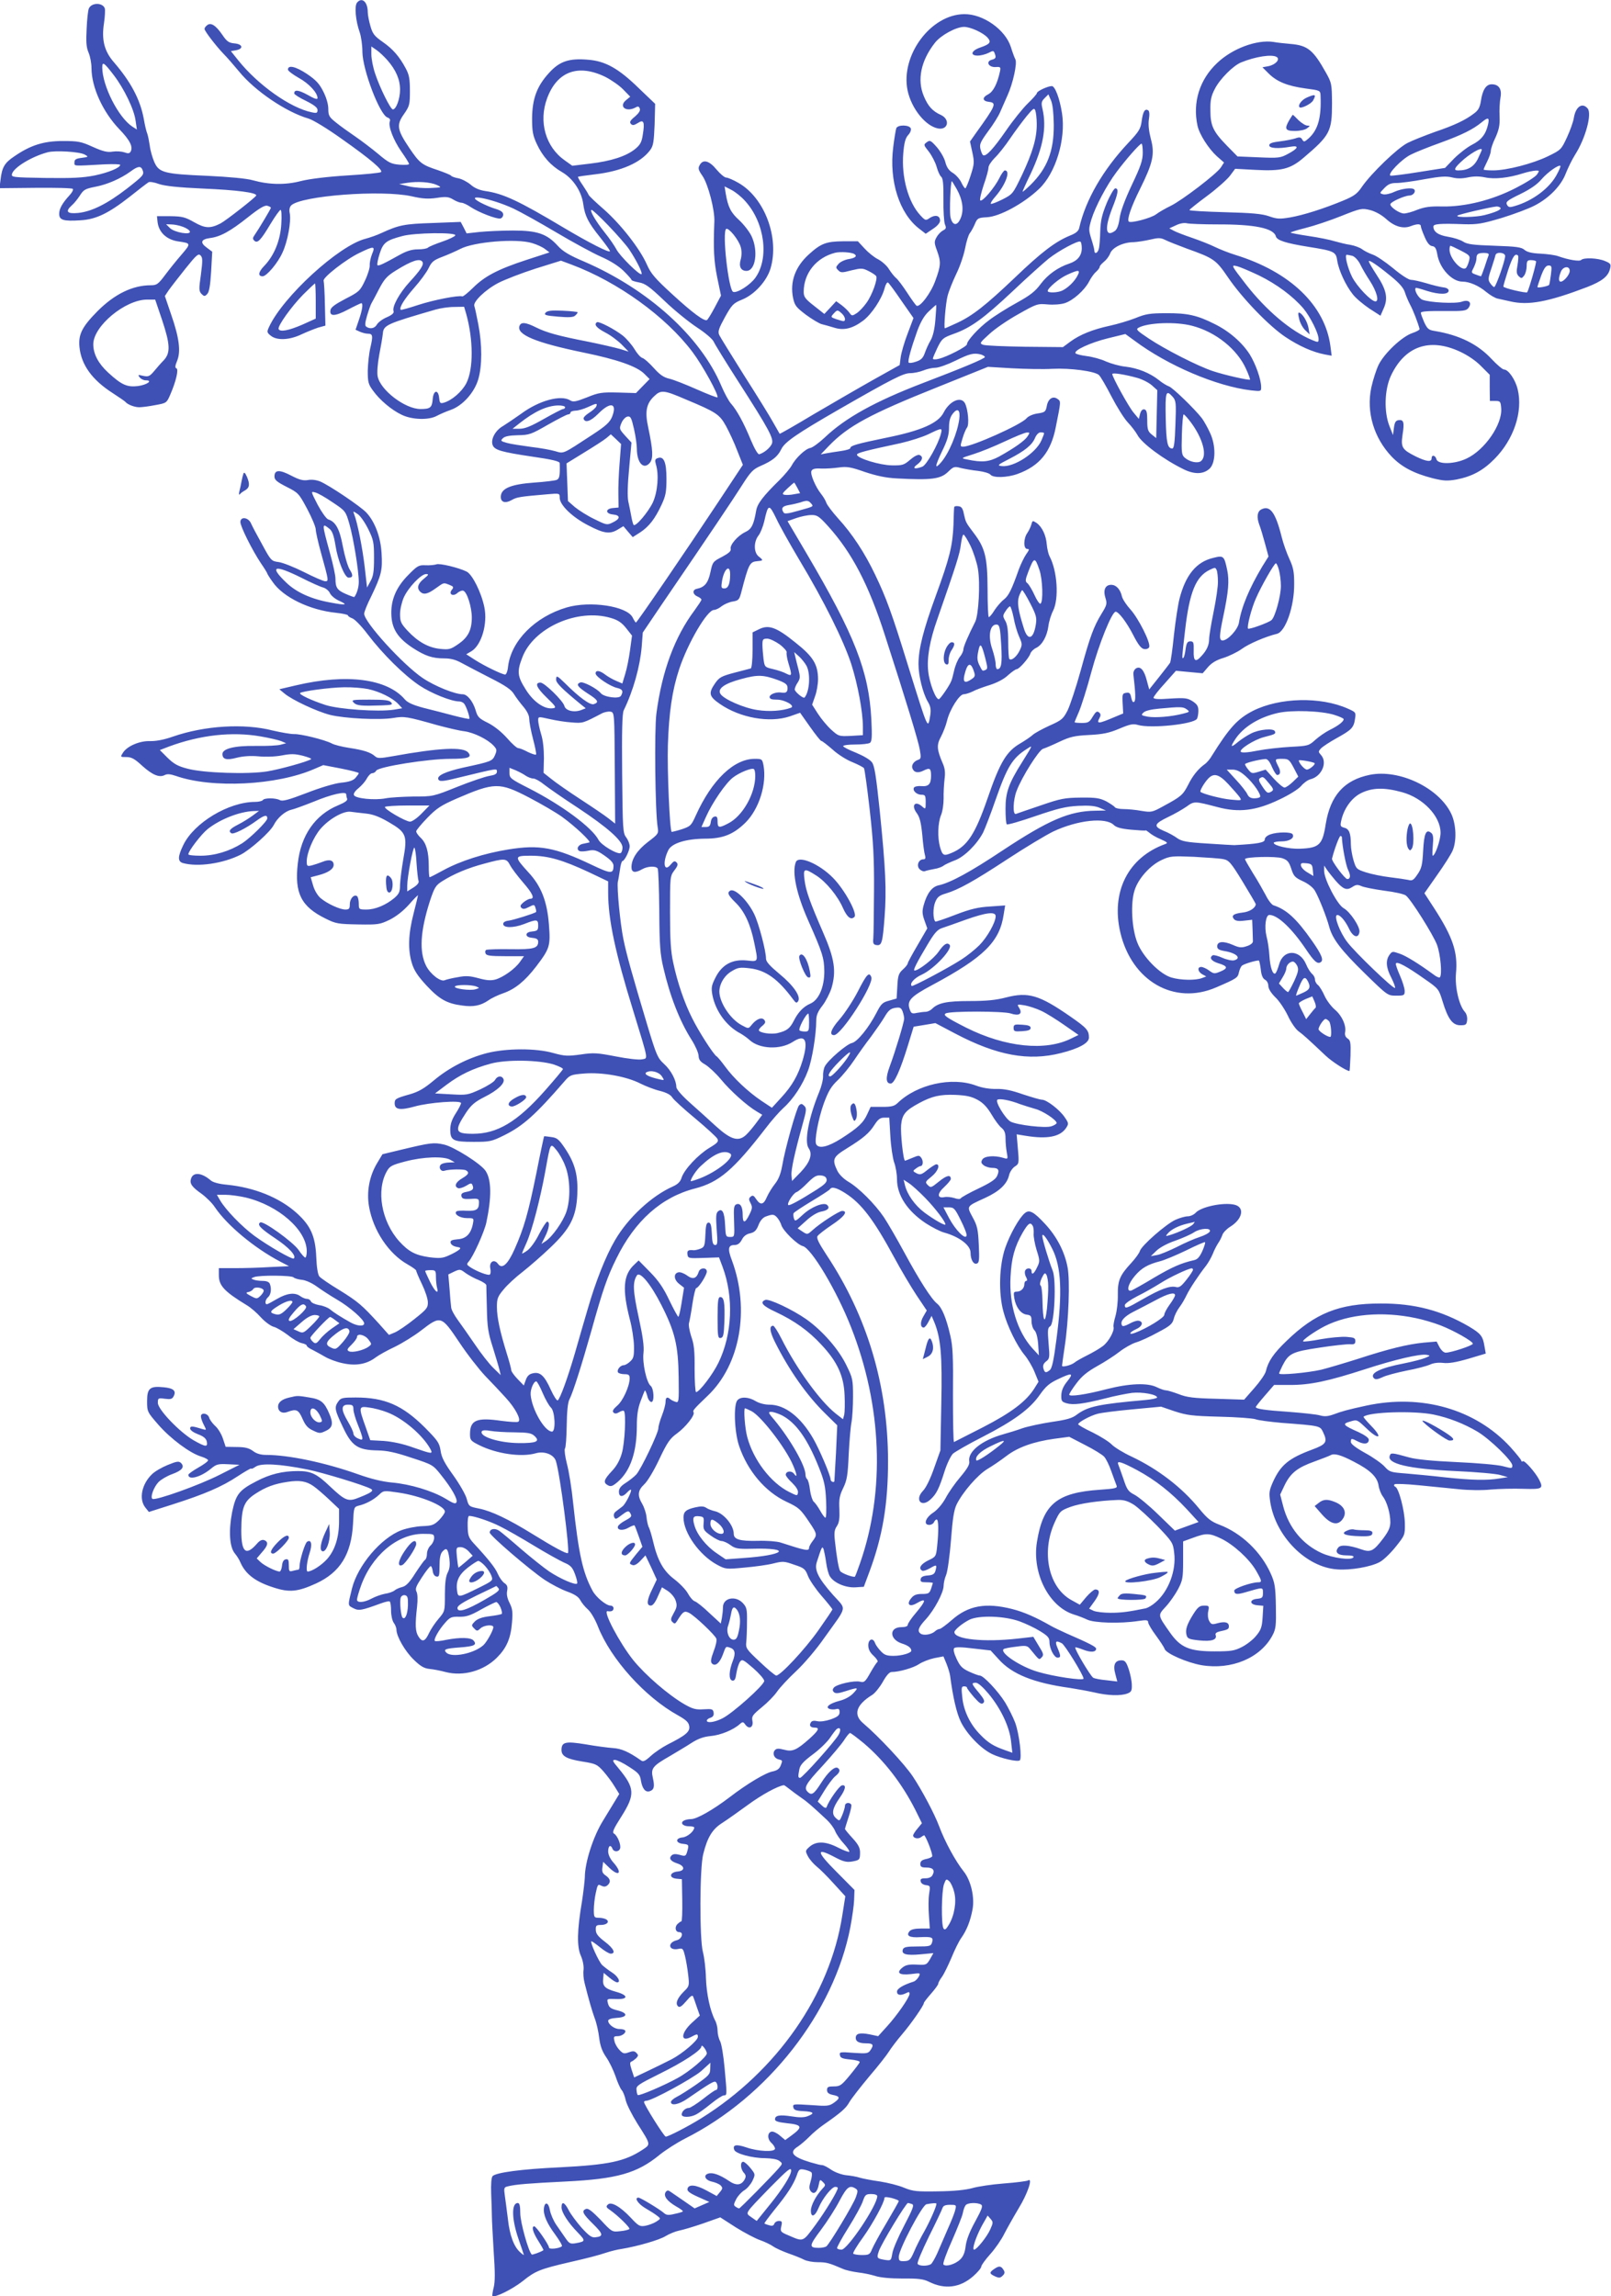 <?xml version="1.0" standalone="no"?>
<!DOCTYPE svg PUBLIC "-//W3C//DTD SVG 20010904//EN"
 "http://www.w3.org/TR/2001/REC-SVG-20010904/DTD/svg10.dtd">
<svg version="1.0" xmlns="http://www.w3.org/2000/svg"
 width="898pt" height="1280pt" viewBox="0 0 898 1280"
 preserveAspectRatio="xMidYMid meet">
<g transform="translate(0,1280) scale(0.1,-0.1)"
fill="#3f51b5" stroke="none">
<path d="M1990 12785 c-15 -18 -8 -101 15 -165 8 -23 15 -72 15 -107 0 -100
97 -354 140 -368 12 -4 17 -12 13 -21 -10 -27 19 -103 63 -167 24 -34 44 -66
44 -71 0 -5 -24 -6 -53 -4 -47 4 -61 11 -119 60 -36 30 -94 74 -129 98 -35 24
-83 58 -106 77 -38 30 -43 39 -43 76 0 26 -11 64 -28 97 -22 44 -41 64 -91 98
-62 41 -106 52 -106 24 0 -7 27 -27 60 -46 57 -31 105 -83 105 -113 0 -9 -17
-4 -55 18 -51 28 -75 31 -75 8 0 -5 29 -24 65 -41 46 -23 65 -38 65 -51 0 -17
-5 -19 -32 -13 -119 24 -300 152 -411 291 l-40 50 29 5 c43 8 37 34 -8 38 -32
3 -43 10 -68 47 -37 54 -65 72 -86 54 -8 -6 -14 -15 -14 -20 0 -12 63 -94 106
-139 19 -19 58 -64 87 -99 87 -107 262 -226 387 -262 26 -8 105 -56 186 -114
159 -112 230 -173 218 -184 -5 -5 -90 -13 -189 -19 -111 -7 -209 -19 -257 -31
-87 -23 -178 -21 -268 4 -34 10 -130 19 -255 25 -241 10 -269 18 -295 77 -10
23 -22 64 -25 90 -4 27 -10 57 -14 68 -5 11 -14 49 -20 85 -20 106 -72 204
-166 313 -54 62 -70 126 -55 220 5 36 7 72 4 81 -13 33 -75 32 -89 -2 -4 -9
-10 -60 -12 -112 -4 -74 -2 -104 11 -134 9 -21 16 -60 16 -85 0 -107 63 -245
155 -341 60 -62 79 -100 62 -127 -6 -9 -15 -9 -34 -2 -15 5 -44 7 -64 4 -29
-5 -53 0 -111 26 -66 30 -82 33 -168 33 -106 0 -180 -23 -271 -86 -54 -36 -68
-61 -76 -130 l-6 -47 201 2 c110 1 204 -1 208 -6 4 -4 -4 -20 -18 -35 -41 -45
-58 -75 -58 -104 0 -35 24 -42 118 -36 87 5 156 38 276 132 50 40 97 76 104
80 6 4 33 0 59 -10 34 -11 107 -19 242 -25 191 -8 305 -23 299 -39 -4 -11
-168 -139 -198 -155 -58 -30 -87 -28 -147 6 -51 29 -67 33 -133 34 l-75 0 3
-30 c6 -60 51 -102 118 -111 69 -10 69 -11 17 -72 -27 -31 -69 -83 -92 -114
-39 -52 -47 -58 -80 -58 -102 0 -202 -49 -297 -144 -87 -88 -108 -130 -101
-201 10 -99 71 -183 185 -256 37 -24 69 -46 72 -50 11 -14 50 -29 76 -29 15 0
55 5 90 12 62 11 63 12 83 58 33 76 48 143 34 147 -8 3 -7 14 4 41 22 52 12
129 -32 256 l-36 106 22 33 c12 17 54 71 93 120 60 75 72 86 84 73 12 -12 12
-28 2 -106 -12 -82 -11 -93 3 -108 15 -15 19 -15 32 -1 11 11 17 47 22 126 l6
110 -31 23 c-38 28 -32 46 18 53 58 7 114 38 212 116 63 50 93 68 108 64 11
-3 20 -8 20 -11 0 -6 -69 -121 -92 -154 -10 -14 -10 -20 -1 -29 18 -18 36 1
91 93 26 43 51 78 56 78 5 0 7 -35 4 -78 -5 -92 -40 -177 -95 -234 -33 -34
-37 -58 -9 -58 22 0 85 74 111 133 29 62 49 175 40 219 -4 18 -1 33 8 43 55
54 503 88 671 51 61 -14 93 -16 141 -9 51 8 66 6 91 -9 16 -10 37 -18 46 -18
9 0 33 -11 53 -25 44 -29 142 -67 164 -63 9 2 16 12 16 22 0 13 -12 22 -40 31
-22 6 -60 22 -85 35 -103 55 58 25 183 -33 40 -19 146 -78 237 -132 91 -54
203 -115 248 -135 55 -24 99 -52 128 -80 24 -24 44 -46 44 -50 0 -4 19 -10 41
-14 35 -6 58 -22 143 -103 55 -53 137 -119 181 -148 46 -30 86 -64 93 -79 6
-14 67 -113 135 -219 176 -274 202 -323 189 -352 -11 -23 -44 -50 -70 -57 -7
-2 -26 30 -47 80 -39 95 -78 166 -110 202 -13 14 -37 59 -54 99 -116 275 -407
538 -765 693 -83 35 -119 57 -147 88 -61 67 -114 85 -249 85 -63 0 -147 -4
-187 -8 l-72 -8 -16 32 -17 32 -156 -6 c-158 -5 -188 -11 -286 -56 -23 -11
-63 -25 -89 -32 -149 -38 -461 -324 -538 -493 -12 -26 -11 -30 10 -47 34 -28
104 -25 171 7 30 14 73 31 94 38 l40 11 -3 119 c-1 65 -5 124 -7 131 -7 17
126 121 201 156 80 39 88 38 69 -7 -8 -20 -14 -48 -13 -63 1 -14 -11 -53 -27
-86 -27 -57 -33 -62 -109 -101 -57 -30 -81 -47 -83 -63 -6 -36 25 -35 97 3 38
20 72 36 75 36 11 0 6 -37 -13 -92 l-19 -56 24 -11 c14 -6 33 -11 44 -11 28 0
30 -11 15 -76 -8 -32 -14 -91 -15 -130 0 -63 3 -76 29 -111 37 -52 103 -108
160 -135 57 -28 151 -31 196 -6 17 9 51 24 77 33 66 23 132 96 154 171 22 75
22 193 0 307 -9 48 -19 93 -22 101 -9 23 61 91 134 129 37 19 130 55 208 80
l141 44 59 -22 c259 -97 526 -290 674 -487 56 -74 149 -243 139 -253 -3 -2
-55 18 -116 45 -61 27 -129 54 -152 59 -31 7 -53 22 -86 59 -25 28 -54 54 -65
57 -10 3 -30 26 -44 50 -14 23 -43 57 -64 74 -46 36 -133 81 -144 75 -19 -12
-4 -31 45 -57 30 -15 71 -46 93 -68 l38 -39 -49 15 c-28 8 -106 26 -175 40
-169 33 -234 51 -292 80 -58 29 -83 31 -92 9 -19 -49 90 -94 356 -149 190 -39
298 -77 340 -119 l29 -29 -38 -39 -38 -39 -100 3 c-91 2 -107 0 -173 -27 -61
-24 -77 -27 -93 -17 -52 33 -174 0 -275 -75 -37 -26 -81 -56 -99 -67 -45 -25
-72 -77 -58 -109 12 -26 50 -37 218 -62 111 -16 155 -26 155 -37 2 -70 -1 -86
-17 -93 -10 -4 -66 -11 -125 -15 -126 -9 -181 -31 -186 -73 -4 -36 22 -46 61
-24 27 16 47 19 200 32 67 6 67 5 67 -20 0 -40 70 -108 160 -154 86 -45 120
-50 165 -22 l30 18 26 -31 26 -30 41 26 c50 33 83 76 119 153 24 51 28 73 28
147 0 93 -15 128 -50 114 -14 -5 -15 -12 -9 -34 18 -57 10 -154 -17 -213 -26
-54 -95 -136 -107 -125 -3 3 -9 25 -13 48 -4 24 -12 61 -17 84 -5 26 -4 92 5
184 l13 143 -35 38 c-33 37 -34 39 -21 71 8 19 23 34 34 36 17 3 22 -7 36 -69
9 -39 16 -89 16 -110 0 -79 38 -121 73 -78 19 24 17 69 -9 193 -20 90 -12 135
31 176 39 38 54 37 179 -17 170 -71 187 -83 223 -148 18 -33 47 -95 63 -138
l31 -78 -137 -207 c-166 -251 -453 -672 -459 -672 -3 0 -11 13 -19 29 -33 63
-237 93 -367 55 -177 -52 -310 -187 -327 -330 -2 -24 -10 -44 -16 -44 -17 0
-116 48 -169 82 l-48 31 29 17 c56 34 91 153 72 245 -17 83 -67 183 -99 199
-45 22 -152 48 -169 40 -9 -3 -36 -6 -59 -5 -38 2 -46 -2 -96 -53 -70 -70
-101 -144 -95 -232 5 -73 38 -123 121 -177 67 -43 107 -57 172 -57 38 0 65 -7
101 -27 27 -15 99 -52 159 -83 83 -42 115 -64 130 -89 11 -18 35 -50 53 -71
20 -24 32 -48 32 -66 0 -16 9 -66 21 -112 12 -45 20 -85 17 -88 -4 -3 -24 4
-47 15 -22 12 -46 21 -53 21 -7 0 -35 25 -61 55 -30 34 -71 67 -106 85 -51 25
-59 33 -70 72 -15 49 -46 88 -72 88 -43 0 -155 45 -222 90 -110 74 -327 312
-327 359 0 10 17 53 39 96 57 119 64 147 58 241 -5 91 -38 177 -85 227 -33 35
-207 152 -257 173 -22 9 -49 12 -69 8 -26 -4 -47 1 -93 25 -65 34 -93 33 -93
-5 0 -19 13 -30 68 -58 65 -33 68 -36 115 -124 26 -49 47 -100 47 -113 0 -13
13 -71 29 -129 44 -159 44 -160 24 -160 -10 0 -63 23 -118 51 -56 28 -119 53
-142 56 -40 5 -43 8 -91 97 -28 50 -56 103 -63 119 -15 34 -59 39 -59 7 0 -25
66 -157 114 -229 20 -29 36 -55 36 -58 0 -2 13 -24 30 -47 58 -85 206 -157
354 -172 36 -4 66 -10 66 -15 0 -4 11 -11 24 -16 13 -4 52 -44 85 -88 85 -112
203 -228 289 -286 66 -44 178 -89 222 -89 10 0 22 -6 27 -12 13 -16 34 -80 29
-85 -2 -2 -41 6 -87 18 -46 12 -121 32 -167 43 -60 16 -89 29 -105 47 -99 116
-324 145 -606 79 l-94 -22 29 -24 c43 -36 180 -100 254 -119 81 -20 276 -30
353 -17 62 10 74 8 244 -40 56 -15 123 -31 150 -34 54 -7 131 -45 164 -80 19
-21 20 -25 8 -54 -15 -33 -20 -35 -178 -69 -97 -22 -145 -44 -138 -64 5 -15
24 -14 112 8 219 53 215 53 215 34 0 -13 -11 -19 -42 -24 -24 -4 -104 -31
-179 -61 -134 -54 -136 -54 -245 -54 -60 -1 -129 -5 -154 -10 -62 -12 -170 -1
-177 18 -4 8 7 24 26 39 17 14 38 38 46 54 9 16 22 29 30 29 8 0 18 6 22 14
12 22 290 66 411 66 101 0 125 8 102 35 -27 33 -159 27 -419 -20 -73 -13 -86
-13 -100 -1 -24 22 -64 35 -144 47 -40 6 -84 17 -98 25 -41 21 -175 54 -211
52 -18 0 -71 9 -118 20 -160 41 -380 27 -556 -34 -51 -18 -96 -26 -127 -25
-57 2 -127 -27 -151 -64 -16 -25 -16 -25 19 -25 28 0 46 -10 88 -49 58 -52 96
-67 126 -51 14 7 31 5 61 -5 202 -71 564 -53 773 39 l49 21 99 -19 c55 -11 99
-22 99 -26 0 -3 -9 -15 -19 -27 -13 -14 -37 -22 -80 -26 -36 -4 -114 -27 -191
-57 -102 -39 -135 -48 -150 -40 -24 13 -87 13 -95 0 -3 -5 -23 -10 -43 -10
-147 0 -340 -116 -400 -240 -32 -66 -32 -92 -2 -101 82 -23 223 -3 322 47 54
28 163 125 184 165 20 40 63 77 97 85 15 3 72 24 125 45 101 42 182 60 182 41
0 -6 2 -17 5 -24 4 -10 -12 -21 -50 -37 -128 -53 -208 -167 -225 -325 -19
-165 19 -240 156 -307 56 -28 70 -30 180 -32 112 -2 122 0 176 26 36 18 76 49
108 85 27 31 50 54 50 51 0 -2 -11 -49 -25 -103 -29 -113 -32 -200 -9 -275 12
-40 32 -71 82 -125 71 -76 113 -100 198 -111 63 -9 103 -1 147 29 18 13 55 30
81 39 67 23 122 68 185 150 76 100 80 114 71 232 -10 131 -43 216 -115 293
-80 88 -79 92 14 92 96 0 176 -23 324 -92 l107 -51 0 -64 c0 -146 40 -336 140
-658 87 -284 83 -263 49 -270 -16 -4 -79 3 -145 16 -104 20 -124 22 -197 11
-73 -10 -90 -9 -152 8 -96 28 -263 27 -370 0 -108 -28 -211 -81 -296 -152 -55
-46 -86 -64 -135 -78 -78 -22 -84 -26 -84 -50 0 -36 31 -40 111 -18 82 23 259
36 259 19 0 -6 -13 -32 -30 -58 -21 -33 -30 -59 -30 -89 0 -61 15 -69 130 -69
91 0 100 2 171 37 105 52 174 114 336 301 30 35 36 37 110 43 99 8 235 -16
313 -56 30 -15 79 -34 109 -41 35 -9 59 -21 68 -36 8 -13 66 -66 129 -118 62
-52 118 -103 123 -113 8 -15 1 -23 -44 -50 -63 -38 -139 -119 -155 -165 -7
-24 -21 -38 -50 -51 -117 -52 -248 -173 -321 -298 -52 -88 -109 -232 -153
-385 -20 -68 -52 -178 -71 -245 -41 -141 -83 -255 -96 -264 -5 -3 -22 23 -38
58 -36 80 -60 102 -100 93 -21 -4 -32 -15 -40 -37 l-11 -31 -35 36 c-19 20
-35 42 -35 49 0 7 -11 49 -25 93 -38 123 -55 201 -55 260 0 46 4 58 38 98 20
25 68 69 106 98 38 30 107 90 153 134 112 106 145 172 151 295 5 108 -12 174
-68 258 -35 52 -45 60 -78 64 -20 3 -38 5 -39 4 -1 -1 -21 -93 -43 -205 -45
-222 -69 -306 -121 -423 -38 -86 -70 -115 -93 -83 -21 29 -50 12 -43 -25 4
-16 2 -32 -3 -35 -10 -6 -71 17 -108 41 -21 14 -22 17 -9 32 25 28 86 163 98
217 30 142 29 238 -4 288 -25 39 -177 135 -232 147 -57 13 -76 10 -231 -27
l-112 -27 -30 -50 c-43 -72 -59 -158 -45 -241 23 -134 110 -264 215 -323 26
-15 48 -30 48 -35 0 -4 14 -38 32 -75 18 -37 33 -82 33 -101 1 -31 -7 -40 -75
-94 -41 -33 -90 -66 -108 -74 l-34 -14 -56 63 c-94 103 -116 122 -219 186 -55
33 -106 68 -113 77 -8 10 -15 51 -17 108 -5 117 -32 176 -110 246 -96 86 -236
142 -388 157 -44 4 -77 13 -90 24 -51 44 -98 48 -110 10 -9 -27 4 -46 58 -84
26 -19 61 -53 76 -77 68 -100 219 -226 364 -302 l48 -25 -108 -5 c-60 -4 -147
-6 -195 -6 l-88 0 0 -39 c0 -59 30 -91 158 -169 20 -12 55 -42 77 -67 23 -25
55 -48 71 -52 16 -4 51 -25 79 -46 27 -22 62 -42 77 -45 15 -3 28 -9 28 -14 0
-5 15 -16 33 -24 17 -9 49 -26 69 -38 20 -12 64 -29 99 -36 72 -16 133 -6 184
33 16 12 64 39 105 58 41 20 108 61 148 92 109 84 112 83 212 -66 45 -68 111
-152 145 -188 35 -36 86 -90 114 -121 55 -60 88 -124 70 -134 -5 -4 -48 -1
-95 5 -137 20 -174 4 -174 -74 0 -33 4 -38 50 -61 97 -49 236 -69 316 -46 49
14 102 -7 113 -44 23 -72 78 -501 67 -512 -6 -7 -80 33 -196 105 -136 84 -230
129 -300 143 -55 11 -57 12 -68 53 -6 24 -40 83 -75 132 -49 68 -66 100 -71
138 -7 44 -16 56 -89 130 -124 123 -222 166 -384 166 -73 0 -83 -2 -97 -22
-23 -32 -21 -46 25 -142 50 -107 83 -129 194 -131 53 -1 100 -11 189 -41 117
-38 120 -40 163 -94 61 -76 94 -135 88 -153 -5 -12 -16 -9 -63 20 -73 43 -195
80 -297 89 -54 5 -116 20 -189 46 -183 65 -387 108 -513 108 -29 0 -54 7 -73
22 -22 16 -44 22 -91 22 l-61 1 -15 45 c-8 25 -27 57 -43 71 -15 14 -31 35
-34 47 -8 25 -46 30 -46 7 0 -9 7 -30 16 -47 16 -31 16 -31 -8 -24 -57 18 -68
18 -68 3 0 -9 18 -22 44 -32 32 -12 45 -24 49 -41 6 -32 -7 -30 -73 7 -78 45
-200 172 -200 209 0 27 2 28 39 23 32 -4 41 -2 49 14 16 30 -1 45 -55 50 -77
8 -93 -5 -93 -77 0 -59 1 -61 63 -132 68 -78 177 -159 238 -177 22 -7 39 -16
39 -21 0 -6 -25 -24 -55 -41 -30 -17 -55 -35 -55 -40 0 -32 71 -12 127 35 29
24 39 27 95 24 l63 -3 -111 -56 c-109 -56 -357 -145 -374 -134 -14 8 7 66 34
94 14 14 48 34 76 44 55 20 71 40 49 62 -12 11 -23 10 -74 -11 -32 -13 -72
-36 -87 -51 -58 -55 -75 -139 -38 -186 l20 -25 132 42 c178 57 274 98 363 157
41 27 75 46 75 43 0 -4 12 1 26 11 32 20 131 15 287 -16 88 -18 318 -88 354
-108 19 -10 4 -21 -64 -48 -62 -26 -78 -19 -163 61 -74 71 -106 86 -179 86
-86 0 -156 -17 -232 -57 -97 -50 -114 -73 -135 -172 -20 -104 -15 -193 15
-230 12 -14 26 -37 31 -50 29 -66 84 -108 185 -140 88 -29 135 -24 236 22 135
62 198 163 207 335 4 90 5 92 31 99 39 9 83 32 113 60 26 25 27 25 109 13 124
-18 259 -74 259 -106 0 -8 -15 -29 -32 -47 -29 -28 -40 -32 -93 -34 -33 -1
-86 -11 -118 -23 -113 -43 -243 -196 -275 -325 -24 -97 -24 -93 7 -109 31 -16
44 -14 156 27 22 8 43 13 47 10 5 -2 8 -26 8 -52 0 -26 7 -56 15 -67 8 -10 15
-28 15 -39 1 -38 48 -120 97 -167 37 -36 57 -48 88 -51 22 -2 62 -10 88 -17
99 -26 213 6 287 80 54 54 77 107 84 195 5 58 3 77 -13 109 -13 25 -18 48 -14
68 4 23 1 33 -16 44 -12 9 -28 32 -36 51 -14 33 -49 78 -136 172 -27 30 -31
43 -32 93 -1 33 2 58 8 58 28 0 117 -30 172 -58 35 -17 119 -65 188 -107 69
-42 145 -84 169 -95 36 -15 47 -26 61 -64 10 -26 15 -49 12 -53 -10 -10 -93
26 -155 67 -31 21 -102 78 -157 125 -55 48 -110 94 -122 102 -25 17 -53 11
-53 -10 0 -16 221 -206 307 -264 35 -23 90 -52 123 -64 44 -16 65 -30 75 -49
8 -15 27 -38 42 -51 16 -14 40 -54 56 -95 71 -181 262 -394 447 -496 46 -26
59 -39 62 -60 5 -31 -19 -51 -120 -102 -29 -15 -71 -43 -93 -63 -34 -31 -44
-35 -57 -25 -67 47 -108 65 -155 68 -29 2 -98 11 -154 21 -111 18 -133 13
-133 -32 0 -34 29 -50 115 -64 75 -12 83 -15 118 -54 20 -23 49 -61 63 -85
l26 -42 -20 -33 c-10 -17 -42 -69 -70 -115 -55 -88 -102 -234 -102 -317 -1
-22 -8 -83 -16 -135 -27 -158 -29 -252 -6 -302 11 -25 17 -57 15 -78 -3 -19 0
-53 6 -75 25 -99 41 -153 56 -195 10 -25 21 -74 25 -109 6 -47 17 -76 39 -108
17 -24 40 -72 52 -106 11 -34 27 -69 34 -77 8 -8 18 -34 23 -57 5 -23 35 -82
65 -130 76 -120 75 -115 29 -146 -99 -65 -188 -84 -460 -98 -216 -10 -356 -29
-376 -49 -7 -7 -10 -46 -8 -98 2 -48 4 -105 4 -127 0 -22 5 -110 10 -196 8
-113 8 -169 0 -200 -6 -24 -9 -45 -7 -47 12 -12 109 36 168 82 70 57 98 68
262 106 105 24 155 37 210 55 22 7 58 16 80 19 86 14 212 50 246 72 20 12 54
26 74 30 21 4 82 22 134 40 l96 34 87 -56 c48 -30 109 -62 135 -71 26 -9 59
-25 73 -35 14 -10 52 -27 85 -39 32 -11 72 -27 87 -35 15 -8 50 -14 77 -14 48
0 62 -4 139 -37 17 -8 56 -16 85 -20 28 -3 72 -12 97 -20 29 -9 83 -14 153
-14 86 1 115 -3 145 -18 88 -44 173 -34 247 31 25 22 45 46 45 54 0 7 23 39
50 69 28 31 63 82 78 113 16 31 52 95 80 142 50 81 81 173 53 156 -6 -4 -66
-12 -134 -17 -67 -5 -147 -17 -177 -26 -37 -10 -100 -17 -190 -18 -120 -2
-141 0 -190 20 -30 13 -91 28 -135 35 -44 6 -95 16 -112 21 -18 6 -53 12 -77
14 -25 3 -61 16 -82 30 -20 14 -43 26 -50 26 -17 2 -18 2 -67 16 -100 30 -121
56 -69 88 15 10 43 34 63 54 19 20 55 50 78 66 99 69 127 93 146 128 11 19 61
83 110 142 50 58 99 121 110 139 11 18 44 62 74 97 52 61 121 161 121 174 0 4
18 27 40 52 22 25 40 50 40 55 0 6 9 23 21 39 12 17 35 65 53 107 17 42 41 91
54 109 31 44 51 95 63 159 13 68 -9 162 -49 212 -45 56 -105 166 -137 252 -26
70 -97 203 -147 278 -46 69 -191 224 -275 295 -59 49 -41 104 50 160 15 10 41
42 58 72 20 36 37 55 49 55 42 0 122 23 153 44 18 12 56 27 84 33 l52 10 17
-41 c9 -23 18 -52 20 -66 16 -121 36 -209 60 -258 34 -69 112 -150 175 -180
48 -23 138 -44 153 -35 14 9 -2 147 -25 210 -12 32 -38 83 -56 113 -40 64
-121 150 -141 150 -7 0 -34 10 -60 22 -39 18 -51 31 -70 72 -15 32 -19 53 -13
59 7 7 44 6 107 -2 l96 -11 44 -48 c74 -84 196 -133 399 -161 39 -6 99 -17
135 -25 75 -18 147 -20 184 -6 22 8 26 16 25 47 0 21 -8 61 -17 88 -14 41 -21
50 -41 50 -36 0 -48 -26 -34 -76 l11 -42 -60 7 c-33 3 -66 9 -74 14 -15 8
-107 163 -100 169 2 2 22 -4 45 -13 41 -16 71 -14 71 6 0 10 -36 29 -165 85
-33 15 -71 33 -85 41 -84 48 -151 78 -218 95 -147 37 -244 20 -336 -61 -31
-27 -62 -50 -68 -50 -6 0 -19 -6 -27 -14 -19 -17 -61 -24 -78 -13 -22 14 -14
36 28 81 48 53 99 149 99 187 0 14 6 42 14 60 8 19 20 106 27 194 9 121 17
170 32 200 34 68 115 162 170 196 29 17 77 50 107 73 64 49 152 80 267 96 l83
11 89 -46 c49 -25 96 -54 106 -65 10 -11 28 -47 40 -82 12 -35 26 -70 29 -79
6 -14 -7 -17 -91 -23 -242 -16 -319 -80 -353 -292 -28 -175 68 -361 207 -404
21 -6 54 -19 73 -28 39 -19 184 -23 283 -8 48 7 57 6 57 -7 0 -8 19 -41 43
-73 24 -33 46 -66 49 -76 10 -26 126 -76 205 -90 168 -28 329 40 396 166 19
36 21 55 19 164 -2 106 -6 130 -28 179 -54 122 -163 227 -287 274 -47 18 -67
34 -112 89 -97 119 -229 220 -376 290 -46 21 -96 52 -111 67 -15 16 -63 46
-107 68 -45 21 -81 42 -81 46 0 11 66 47 107 58 21 6 109 17 196 25 l159 15
76 -26 c68 -22 97 -26 250 -30 95 -2 185 -9 200 -14 15 -6 78 -14 142 -20 223
-17 218 -16 236 -54 25 -53 17 -66 -61 -95 -132 -49 -176 -86 -219 -180 -22
-50 -23 -61 -15 -115 31 -190 200 -361 372 -373 74 -6 190 14 238 41 21 11 60
49 89 85 51 64 52 66 51 130 -1 71 -34 198 -54 205 -6 2 -8 8 -4 13 4 4 65 2
135 -5 70 -7 170 -17 222 -22 52 -6 133 -7 180 -2 47 4 129 6 183 4 105 -3
112 1 86 52 -21 40 -80 107 -90 102 -5 -4 -9 -2 -9 3 0 5 -28 39 -61 76 -194
211 -494 297 -802 231 -106 -23 -138 -32 -183 -49 -31 -11 -50 -13 -75 -6 -19
6 -97 14 -174 20 -135 9 -185 17 -185 27 0 3 23 32 51 64 l51 59 91 0 c111 0
210 21 417 88 166 54 304 86 342 80 22 -4 22 -5 -7 -17 -16 -7 -70 -21 -120
-31 -135 -26 -193 -56 -166 -83 8 -8 21 -6 47 6 19 10 81 26 135 37 55 10 113
26 129 33 18 9 45 13 73 10 32 -4 73 3 142 23 l97 29 -7 39 c-9 58 -20 72 -87
112 -153 89 -304 129 -493 128 -230 0 -364 -54 -523 -208 -73 -70 -103 -114
-116 -170 -4 -16 -33 -58 -64 -93 l-57 -65 -155 5 c-127 3 -165 8 -210 26 -30
11 -62 21 -71 21 -9 0 -31 8 -50 17 -51 26 -153 22 -279 -10 -118 -31 -210
-44 -210 -31 0 5 18 34 41 64 30 40 60 64 115 95 40 22 96 58 124 80 27 21 69
45 92 52 24 7 79 32 122 56 69 36 81 47 89 76 4 19 19 48 32 65 13 17 30 47
39 66 17 36 68 113 109 165 13 17 29 46 37 65 7 19 21 46 30 60 10 14 20 35
24 47 4 12 23 32 42 44 72 44 84 111 24 124 -62 14 -185 -12 -215 -45 -10 -11
-30 -20 -44 -20 -14 0 -46 -9 -70 -20 -53 -25 -187 -142 -197 -173 -3 -12 -26
-43 -49 -68 -63 -68 -75 -97 -74 -176 1 -37 -5 -90 -13 -118 -8 -27 -13 -55
-11 -61 7 -21 -27 -83 -59 -107 -18 -14 -58 -37 -88 -52 -30 -15 -62 -33 -70
-40 -18 -15 -70 -28 -70 -18 0 5 7 53 15 108 22 144 30 368 16 440 -16 87 -60
172 -125 242 -63 68 -88 82 -113 61 -31 -25 -83 -117 -110 -195 -33 -97 -38
-249 -10 -353 21 -81 76 -193 119 -244 18 -22 43 -64 55 -94 l22 -54 -23 -37
c-46 -73 -128 -135 -287 -217 -85 -43 -157 -80 -161 -82 -4 -2 -6 115 -6 260
2 215 -1 276 -15 334 -22 97 -47 156 -73 177 -32 25 -99 130 -184 287 -40 74
-91 162 -113 195 -50 74 -141 165 -200 199 -26 16 -50 40 -60 61 -30 63 -24
76 54 124 92 57 125 85 155 133 19 29 31 38 53 38 l28 0 6 -102 c3 -57 13
-123 21 -147 9 -24 16 -66 16 -94 0 -89 57 -177 161 -246 34 -22 79 -45 100
-51 85 -23 149 -71 149 -112 0 -40 17 -69 36 -61 12 4 14 22 10 104 -4 85 -8
106 -34 153 -34 64 -37 60 68 108 81 37 124 78 135 128 4 17 18 38 31 47 24
15 25 18 18 98 l-7 82 49 -8 c122 -20 194 -6 227 44 15 23 14 27 -8 59 -28 42
-101 98 -127 98 -10 0 -57 14 -106 30 -63 22 -104 31 -147 30 -39 -1 -80 6
-115 19 -134 50 -329 7 -437 -98 -18 -17 -34 -21 -86 -21 l-64 0 -18 -39 c-22
-49 -50 -76 -145 -137 -74 -47 -125 -59 -140 -33 -12 18 11 141 42 228 26 70
41 95 79 131 26 25 66 74 90 110 24 36 66 95 94 131 27 37 62 87 76 111 21 36
34 46 59 50 26 4 33 1 41 -19 5 -13 9 -32 9 -41 0 -20 -49 -182 -81 -268 -23
-62 -21 -94 6 -94 20 0 54 76 96 213 l32 104 61 10 60 10 112 -59 c232 -122
408 -154 588 -108 100 25 156 56 156 86 0 41 -12 54 -104 118 -173 120 -234
138 -358 106 -58 -15 -110 -20 -203 -20 -128 0 -177 -10 -211 -45 -9 -8 -24
-15 -33 -15 -10 0 -33 -3 -50 -6 -26 -6 -32 -3 -39 17 -19 50 2 73 126 139
287 154 375 241 397 394 l8 49 -84 -6 c-66 -4 -107 -13 -193 -46 -59 -23 -110
-40 -112 -38 -14 13 -14 77 -1 108 11 28 23 38 58 48 73 22 156 68 345 192 99
65 214 134 255 154 136 64 293 81 338 36 13 -13 41 -21 97 -26 44 -4 80 -6 80
-4 1 2 10 -4 21 -13 10 -9 38 -26 63 -36 38 -17 42 -21 25 -27 -207 -75 -303
-266 -250 -493 64 -271 300 -407 534 -306 116 50 121 54 127 84 4 16 11 33 18
38 15 11 89 32 94 27 2 -2 7 -25 10 -50 3 -31 11 -49 23 -56 11 -5 19 -21 19
-34 0 -16 14 -39 38 -63 22 -20 53 -67 71 -104 17 -37 44 -76 60 -87 27 -20
45 -36 151 -136 36 -34 116 -85 132 -85 2 0 4 38 6 85 2 73 0 86 -16 96 -12 8
-17 20 -14 35 7 38 -17 92 -57 126 -21 18 -47 53 -58 78 -11 25 -27 51 -36 59
-10 7 -17 21 -17 31 0 10 -7 24 -16 31 -9 8 -25 32 -34 55 -36 84 -127 83
-150 -2 -7 -24 -16 -47 -21 -50 -14 -9 -29 33 -33 98 -2 34 -9 83 -16 108 -13
53 -5 120 16 120 46 0 126 -76 204 -192 45 -67 63 -83 81 -72 19 11 7 42 -47
119 -87 124 -142 175 -216 199 -9 3 -29 28 -43 57 -15 28 -46 83 -71 122 -24
39 -44 74 -44 78 0 13 173 17 208 5 29 -10 37 -20 50 -59 13 -41 21 -49 64
-69 29 -13 56 -34 67 -52 22 -37 65 -145 80 -201 18 -68 66 -131 199 -261 126
-123 127 -124 175 -124 44 0 47 2 47 26 0 15 -12 53 -26 85 -14 32 -25 62 -23
68 5 14 60 -15 160 -86 78 -54 79 -56 100 -124 30 -99 56 -134 99 -134 31 0
35 3 38 28 2 17 -3 36 -13 47 -32 35 -56 139 -49 215 11 118 -18 202 -122 363
l-54 83 70 100 c39 55 78 116 87 137 24 55 20 147 -7 205 -68 145 -290 251
-454 218 -143 -29 -220 -115 -246 -274 -18 -117 -36 -134 -145 -138 -60 -2
-145 17 -145 33 0 4 20 8 44 8 44 0 74 19 61 40 -8 13 -84 13 -124 -1 -19 -7
-31 -18 -31 -29 0 -17 -39 -24 -170 -31 -8 0 -76 4 -151 9 -114 7 -141 12
-167 30 -16 12 -50 31 -76 41 -58 25 -53 39 26 77 34 16 79 42 101 57 44 32
44 32 174 -2 119 -32 215 -20 344 42 56 26 106 58 121 75 14 17 37 34 52 38
63 15 98 94 59 136 -15 17 -15 19 0 36 10 10 49 36 87 57 83 46 96 58 103 107
6 37 5 38 -40 58 -153 68 -380 62 -528 -12 -86 -44 -132 -94 -230 -251 -10
-18 -28 -39 -40 -47 -36 -26 -67 -64 -92 -115 -29 -56 -39 -65 -135 -117 -65
-36 -70 -37 -125 -28 -32 6 -77 10 -100 10 -23 0 -45 5 -48 10 -4 6 -25 20
-48 33 -36 18 -57 22 -142 21 -90 -1 -112 -5 -225 -44 -69 -23 -131 -45 -137
-47 -19 -7 -16 78 4 129 29 77 124 227 147 234 11 3 53 21 91 39 59 28 85 34
166 38 77 4 111 11 168 35 59 25 77 29 104 21 72 -21 310 4 329 34 4 6 8 27 8
45 0 26 -7 36 -32 53 -29 18 -43 20 -125 15 -64 -5 -93 -3 -93 5 0 6 28 42 63
80 l62 70 74 -7 75 -7 30 35 c21 24 49 40 87 51 31 10 76 32 100 49 39 29 132
69 197 85 48 12 97 153 96 278 0 66 -4 90 -26 138 -15 32 -35 88 -44 125 -34
136 -65 178 -114 152 -22 -12 -26 -43 -10 -86 6 -15 20 -61 31 -102 l20 -74
-35 -56 c-72 -121 -116 -225 -130 -314 -7 -38 -62 -98 -91 -98 -20 0 -19 26 4
135 29 138 34 197 22 256 -17 81 -20 84 -79 69 -93 -22 -153 -95 -187 -227 -8
-30 -22 -121 -31 -201 -8 -81 -18 -151 -22 -157 -3 -5 -31 -41 -61 -79 l-55
-69 -13 48 c-15 60 -36 84 -61 69 -10 -7 -16 -21 -14 -35 12 -104 13 -142 5
-150 -7 -7 -12 0 -17 21 -5 26 -10 31 -28 28 -21 -3 -23 -7 -20 -59 l3 -56
-48 -20 c-92 -39 -103 -40 -83 -3 7 13 6 21 -4 29 -11 9 -18 4 -35 -24 -18
-31 -25 -35 -61 -35 -22 0 -40 2 -40 4 0 2 11 28 24 58 13 30 45 130 70 224
42 155 114 334 135 334 17 0 62 -60 98 -130 28 -55 45 -76 61 -78 13 -2 25 3
28 11 9 24 -60 160 -104 209 -22 24 -44 57 -48 73 -9 40 -32 65 -60 65 -33 0
-46 -29 -32 -73 10 -32 8 -40 -21 -87 -44 -72 -64 -125 -117 -318 -25 -91 -58
-190 -72 -220 -25 -49 -32 -56 -102 -87 -41 -19 -84 -42 -95 -53 -11 -10 -41
-30 -66 -45 -79 -45 -115 -106 -185 -310 -69 -199 -113 -266 -201 -302 -43
-18 -49 -14 -63 33 -15 54 -12 134 5 177 9 20 15 62 15 93 -1 32 2 80 5 107 5
37 3 61 -10 90 -33 77 -35 102 -10 148 12 23 28 63 34 89 15 63 69 148 93 148
10 0 32 7 49 15 16 9 59 25 95 36 41 13 80 33 103 55 21 19 43 34 49 34 13 0
69 63 76 88 4 10 18 24 31 30 34 16 61 64 69 121 3 26 15 65 26 86 34 67 24
223 -20 305 -6 12 -13 41 -15 65 -4 51 -26 98 -57 120 -22 14 -23 14 -29 -9
-4 -14 -14 -35 -23 -48 -21 -30 -22 -88 0 -88 13 0 12 -5 -6 -30 -11 -16 -29
-53 -40 -82 -41 -116 -57 -148 -83 -169 -16 -12 -39 -39 -53 -60 -13 -22 -28
-39 -32 -39 -4 0 -7 71 -7 158 -1 175 -13 227 -78 312 -43 57 -44 59 -54 105
-6 31 -13 41 -30 43 -13 2 -23 0 -24 -5 -1 -4 -3 -48 -4 -98 -5 -118 -21 -184
-99 -397 -69 -189 -96 -295 -96 -380 0 -65 24 -161 51 -208 16 -26 19 -44 15
-74 -14 -85 -9 -96 -126 279 -89 289 -121 375 -181 500 -59 124 -129 230 -207
315 -32 36 -62 75 -66 88 -4 12 -17 34 -30 50 -30 38 -60 108 -53 126 5 12 19
16 54 14 26 -1 71 2 99 6 44 6 66 3 145 -25 67 -22 118 -33 179 -36 192 -10
243 -4 285 37 30 29 35 31 71 21 22 -5 65 -13 96 -16 32 -4 63 -13 69 -21 16
-19 93 -17 151 4 122 44 186 122 213 260 30 149 29 144 10 158 -26 19 -53 1
-60 -40 -6 -31 -10 -35 -52 -41 -26 -4 -51 -15 -61 -27 -29 -35 -304 -158
-353 -158 -17 0 -17 3 -4 45 7 25 19 53 25 61 14 16 6 103 -11 136 -22 41 -86
13 -119 -52 -30 -59 -125 -101 -319 -140 -164 -34 -201 -44 -201 -58 0 -5 -23
-12 -51 -16 -29 -4 -66 -10 -83 -13 l-31 -6 45 47 c107 111 228 177 611 330
l276 111 134 -8 c74 -4 176 -6 226 -3 99 5 233 -13 258 -34 9 -7 40 -61 70
-119 30 -58 71 -124 92 -146 21 -22 44 -53 53 -69 23 -46 147 -138 258 -192
61 -30 112 -28 146 5 33 34 34 126 2 196 -14 31 -35 68 -46 83 -40 52 -164
172 -184 178 -11 4 -37 19 -56 35 -50 40 -118 67 -186 75 -32 3 -81 17 -109
29 -27 13 -76 26 -108 30 -31 4 -60 11 -62 16 -10 16 83 59 180 83 l98 24 51
-37 c186 -139 457 -254 649 -277 56 -6 57 -6 57 18 0 43 -31 130 -64 183 -43
67 -116 130 -196 169 -97 49 -152 61 -270 60 -90 0 -114 -4 -170 -27 -36 -14
-99 -33 -140 -42 -98 -21 -170 -50 -223 -89 l-42 -31 -211 2 c-116 2 -221 6
-234 11 -21 8 -19 11 35 60 31 29 104 79 162 111 101 57 106 59 162 54 34 -3
74 0 96 7 47 15 110 72 135 119 10 20 27 45 39 55 12 11 21 23 21 29 0 5 11
17 24 28 13 10 29 31 35 48 14 33 74 61 131 61 19 1 60 7 90 14 47 11 59 11
84 -1 15 -8 71 -30 122 -49 151 -54 162 -62 229 -160 78 -115 229 -272 321
-333 75 -50 151 -84 219 -97 l38 -7 -7 54 c-30 227 -225 414 -530 508 -36 11
-86 31 -113 44 -26 13 -84 36 -128 51 -44 15 -91 33 -103 40 l-24 13 37 17
c22 11 47 15 62 11 14 -3 89 -6 166 -6 210 1 317 -21 329 -67 6 -22 56 -38
181 -58 144 -23 154 -27 161 -77 8 -53 47 -138 87 -188 16 -21 58 -56 92 -79
l62 -40 18 41 c25 56 16 103 -39 186 -24 37 -44 71 -44 76 0 11 45 -19 122
-82 47 -38 71 -65 79 -90 6 -20 20 -52 30 -71 16 -29 44 -102 52 -134 1 -5
-17 -15 -41 -23 -58 -20 -155 -112 -187 -176 -14 -29 -32 -86 -41 -127 -29
-137 14 -281 114 -386 55 -57 123 -93 228 -120 61 -15 81 -16 133 -7 86 17
147 49 212 115 107 108 159 263 129 387 -13 55 -52 111 -76 111 -8 0 -39 26
-69 58 -77 83 -179 134 -318 157 -33 5 -41 12 -58 48 -10 23 -19 47 -19 53 0
8 37 11 126 10 113 -1 127 1 140 18 21 30 1 48 -38 34 -34 -12 -178 -5 -219
11 -22 8 -49 56 -37 66 2 2 30 -6 63 -17 68 -21 120 -21 120 2 0 9 -11 16 -30
18 -16 2 -59 12 -94 23 -35 10 -73 19 -86 19 -13 0 -55 27 -100 65 -43 35 -94
70 -114 76 -20 7 -46 20 -59 30 -12 9 -42 20 -65 24 -23 3 -62 13 -87 20 -25
8 -89 21 -144 29 -54 8 -100 17 -102 19 -3 2 35 14 83 26 48 12 138 42 200 67
108 43 114 44 160 33 30 -8 63 -26 90 -50 46 -42 94 -56 136 -40 36 14 57 14
57 0 0 -6 9 -32 21 -59 14 -34 28 -50 42 -52 17 -2 23 -13 29 -47 13 -77 81
-151 140 -151 39 0 92 -23 133 -58 22 -18 51 -35 65 -37 14 -3 44 -10 68 -15
101 -24 212 -3 427 79 85 33 120 60 130 104 6 24 3 29 -29 42 -40 17 -117 20
-132 6 -9 -10 -70 0 -129 21 -16 6 -61 12 -99 14 -48 2 -74 9 -88 21 -17 15
-45 19 -167 23 -119 4 -152 8 -175 23 -15 10 -53 22 -84 27 -55 9 -82 28 -82
57 0 15 37 18 171 13 75 -2 102 3 210 35 68 21 151 52 183 69 82 42 149 112
174 179 12 30 34 76 51 103 59 92 96 229 71 259 -30 36 -67 10 -77 -52 -3 -21
-20 -69 -38 -108 -32 -69 -34 -71 -106 -106 -86 -42 -231 -79 -306 -79 -29 0
-53 2 -53 5 0 3 9 23 20 45 11 22 20 48 20 58 0 11 11 45 26 75 20 45 25 69
23 119 -2 35 1 81 5 104 9 47 -9 74 -49 74 -31 0 -51 -31 -60 -92 -6 -37 -14
-53 -39 -71 -47 -36 -107 -65 -219 -103 -55 -20 -124 -47 -151 -61 -56 -28
-202 -169 -254 -244 -26 -39 -44 -52 -104 -77 -111 -46 -222 -81 -296 -94 -59
-10 -74 -9 -117 6 -39 14 -95 19 -247 23 -109 3 -198 8 -198 12 0 3 45 39 99
79 54 40 111 91 127 112 l29 39 111 -6 c148 -8 196 4 271 68 147 125 158 146
158 304 -1 107 -2 113 -34 170 -71 127 -102 152 -198 160 -32 3 -74 7 -94 11
-93 14 -229 -36 -314 -117 -98 -92 -138 -219 -110 -349 10 -48 61 -128 108
-171 l40 -35 -18 -28 c-24 -36 -216 -183 -280 -214 -27 -13 -64 -34 -81 -47
-28 -21 -141 -51 -152 -40 -11 11 13 82 63 182 72 145 83 195 60 279 -11 43
-15 79 -11 108 5 29 3 47 -4 51 -18 11 -29 -7 -36 -60 -6 -44 -15 -58 -75
-122 -141 -150 -238 -318 -273 -473 -4 -18 -18 -30 -51 -43 -83 -34 -161 -94
-306 -233 -166 -158 -239 -215 -326 -255 -35 -16 -64 -29 -66 -29 -7 0 4 138
15 180 6 25 28 80 48 122 21 42 43 108 50 145 7 37 19 75 26 83 7 9 20 32 28
51 14 33 18 35 67 38 70 3 205 76 291 158 93 88 150 277 128 421 -13 84 -39
152 -57 152 -22 0 -83 -28 -83 -39 0 -5 -23 -31 -50 -57 -28 -27 -83 -95 -122
-152 -70 -101 -112 -147 -128 -137 -5 3 -11 19 -15 35 -6 26 1 40 43 98 28 37
58 85 67 107 10 22 28 64 41 93 31 68 55 180 44 201 -5 9 -16 39 -25 68 -30
97 -155 186 -261 184 -186 -2 -355 -230 -315 -425 21 -100 99 -198 169 -212
57 -11 70 50 17 75 -47 21 -72 49 -95 104 -39 91 -17 199 62 299 33 42 118 88
162 88 35 0 106 -32 131 -60 22 -25 14 -36 -41 -55 -50 -17 -59 -45 -14 -45
17 0 44 7 60 15 25 13 29 13 34 -1 10 -25 7 -31 -15 -37 -35 -9 -20 -42 19
-41 30 2 31 0 26 -25 -15 -69 -38 -113 -66 -127 -35 -18 -32 -38 5 -42 44 -5
38 -20 -73 -174 l-33 -47 13 -60 c12 -56 11 -66 -10 -131 -12 -38 -26 -70 -29
-70 -4 0 -14 15 -22 32 -8 18 -29 42 -46 53 -24 14 -36 32 -44 63 -6 23 -28
60 -48 83 -33 37 -38 39 -55 26 -19 -14 -18 -15 12 -53 16 -21 36 -59 43 -84
7 -25 18 -50 26 -56 9 -8 13 -41 12 -125 -1 -63 3 -125 8 -139 9 -21 7 -26
-11 -35 -11 -6 -27 -22 -35 -37 -14 -24 -14 -32 2 -75 23 -63 22 -83 -9 -167
-24 -69 -87 -152 -105 -140 -5 3 -28 35 -52 72 -24 37 -52 74 -62 82 -10 8
-28 31 -40 50 -12 20 -40 44 -61 55 -22 11 -55 38 -75 60 l-37 40 -83 0 c-93
-1 -123 -12 -189 -72 -77 -69 -108 -154 -89 -245 9 -42 18 -52 72 -93 34 -25
73 -48 87 -52 14 -3 44 -12 68 -19 55 -18 104 -6 164 39 47 36 103 120 119
180 5 21 14 35 19 32 5 -3 39 -49 75 -102 l67 -96 -32 -85 c-18 -46 -35 -105
-39 -131 l-6 -46 -145 -81 c-80 -45 -230 -132 -334 -193 -103 -62 -189 -111
-190 -109 -1 2 -17 30 -36 63 -18 33 -91 151 -162 262 -70 112 -133 213 -139
226 -8 19 -3 35 32 99 39 70 47 78 96 98 69 28 137 103 158 173 51 171 -33
394 -178 477 -29 17 -60 30 -69 30 -9 0 -33 20 -54 45 -41 50 -76 59 -94 24
-10 -17 -7 -27 16 -60 31 -45 69 -190 66 -254 -6 -150 -3 -219 16 -312 l21
-101 -35 -66 c-19 -36 -39 -68 -43 -70 -14 -9 -80 39 -194 144 -96 88 -119
115 -141 165 -38 87 -145 224 -239 307 -45 39 -84 76 -86 82 -2 6 -17 30 -33
54 -17 24 -28 45 -26 46 1 2 44 8 94 14 147 17 256 65 308 135 18 24 21 46 25
143 l3 115 -93 89 c-111 108 -185 150 -282 157 -105 9 -158 -9 -216 -73 -68
-74 -94 -144 -95 -254 0 -71 4 -94 25 -140 33 -72 80 -124 141 -159 61 -35
109 -106 119 -177 9 -68 28 -105 94 -187 30 -38 55 -72 55 -77 0 -13 -119 48
-260 132 -248 148 -335 189 -435 203 -33 5 -61 17 -82 36 -18 15 -48 31 -68
35 -19 3 -37 10 -40 14 -3 5 -36 18 -73 31 -91 30 -103 39 -161 125 -68 101
-72 128 -29 188 31 45 33 53 33 129 0 66 -4 90 -23 125 -35 66 -72 109 -130
149 -44 31 -55 44 -67 87 -8 27 -15 63 -15 78 0 58 -33 86 -60 53z m169 -320
c48 -55 71 -108 71 -165 0 -51 -22 -110 -40 -110 -13 0 -73 121 -99 200 -12
35 -21 83 -21 107 l0 44 29 -20 c16 -11 43 -37 60 -56z m4958 17 c20 -13 -7
-43 -47 -51 l-33 -6 34 -34 c46 -46 104 -70 205 -84 84 -11 84 -11 85 -42 5
-120 -14 -188 -65 -235 -25 -22 -28 -23 -37 -8 -7 13 -15 15 -37 7 -15 -5 -54
-13 -87 -17 -43 -5 -60 -11 -60 -22 0 -17 50 -20 118 -8 51 9 45 -9 -14 -40
-41 -22 -51 -24 -162 -19 l-119 5 -58 59 c-78 80 -93 112 -93 198 -1 56 4 80
25 120 28 55 102 129 146 147 81 33 173 47 199 30z m-6482 -102 c57 -75 113
-190 121 -254 l7 -48 -25 16 c-78 51 -167 227 -168 329 0 36 9 30 65 -43z
m2740 -9 c33 -17 78 -48 99 -70 l39 -40 -23 -19 c-43 -35 -1 -69 51 -42 15 9
21 7 25 -5 5 -11 -5 -26 -27 -45 -27 -22 -31 -31 -22 -41 9 -9 17 -8 38 5 33
22 40 7 28 -65 -6 -42 -15 -57 -43 -80 -50 -40 -133 -67 -250 -81 l-100 -12
-42 30 c-107 75 -147 216 -98 347 56 150 174 192 325 118z m2499 -266 c1 -148
-37 -244 -129 -335 -25 -24 -45 -42 -45 -38 0 3 20 48 45 99 70 149 90 258 66
362 -8 33 -6 42 12 60 l21 21 15 -35 c9 -22 14 -70 15 -134z m-95 5 c1 -78
-22 -157 -81 -283 -52 -108 -52 -109 -111 -139 -32 -16 -61 -27 -64 -24 -3 3
8 21 26 41 57 66 86 145 52 145 -5 0 -19 -19 -30 -42 -26 -53 -96 -136 -107
-125 -4 4 5 42 19 85 15 42 27 86 27 98 0 11 16 35 35 54 20 19 59 68 87 110
28 41 70 97 92 124 35 42 41 46 47 30 4 -11 8 -44 8 -74z m2516 -2 c-12 -56
-38 -89 -90 -115 -27 -14 -72 -49 -100 -77 l-50 -52 -146 -23 c-80 -13 -152
-22 -158 -20 -20 7 62 92 113 117 25 13 100 43 167 67 121 44 182 75 229 114
35 29 43 26 35 -11z m-1925 -159 c0 -42 -11 -75 -61 -180 -39 -83 -63 -148
-68 -185 -5 -37 -14 -62 -26 -71 -53 -38 -59 14 -15 127 33 82 37 110 17 110
-7 0 -29 -37 -48 -82 -27 -66 -34 -98 -36 -157 -1 -41 -4 -85 -8 -98 -6 -25
-25 -32 -25 -9 0 7 -8 37 -17 65 -15 49 -15 55 1 109 22 71 85 190 139 262 52
70 130 159 140 159 4 1 7 -22 7 -50z m1890 16 c0 -2 -10 -25 -22 -50 -22 -45
-56 -65 -110 -65 -26 0 -22 12 15 47 46 44 117 86 117 68z m-7789 -26 c24 -13
23 -14 -16 -19 -32 -4 -40 -9 -40 -25 0 -22 -12 -21 168 -11 48 2 87 1 87 -3
0 -16 -65 -43 -142 -59 -66 -13 -123 -16 -274 -14 -186 3 -192 4 -187 23 10
36 111 97 198 120 43 12 178 3 206 -12z m8209 -108 c-39 -78 -136 -151 -238
-180 -26 -8 -34 -7 -42 8 -8 16 2 24 74 59 57 28 95 54 120 84 33 38 95 82
104 73 2 -2 -6 -22 -18 -44z m-7886 23 c11 -28 7 -32 -86 -105 -110 -85 -196
-128 -272 -136 -63 -6 -74 8 -35 43 12 10 32 35 45 55 20 32 30 37 86 48 68
13 142 46 197 86 39 29 56 31 65 9z m7774 -26 c-8 -13 -62 -47 -119 -76 -132
-68 -282 -105 -410 -103 -66 2 -98 -3 -138 -18 -28 -12 -62 -21 -75 -21 -25 0
-76 35 -76 51 0 13 78 48 106 49 21 0 38 22 27 34 -12 12 -69 5 -110 -13 -23
-11 -51 -17 -63 -14 -21 6 -21 6 6 34 22 23 37 29 69 29 22 0 92 9 155 21 89
16 122 18 154 10 27 -7 55 -7 88 0 33 7 63 7 97 0 52 -11 130 -3 211 23 25 8
56 14 69 15 22 1 23 0 9 -21z m-6133 -59 c29 -14 29 -14 -35 -17 -36 -2 -90 2
-120 9 l-55 13 45 7 c61 9 129 4 165 -12z m2898 -23 c33 -59 41 -117 22 -162
-19 -46 -46 -43 -57 6 -6 30 0 200 8 200 1 0 13 -20 27 -44z m-1179 -67 c109
-120 135 -319 56 -428 -29 -40 -101 -86 -123 -78 -26 8 -63 336 -39 351 14 8
70 -61 81 -101 6 -20 6 -47 0 -69 -12 -40 1 -64 32 -64 51 0 67 112 28 194
-12 25 -43 65 -69 89 -46 42 -62 72 -75 150 l-6 38 39 -20 c21 -11 55 -38 76
-62z m4210 -38 c6 -9 -26 -24 -89 -40 -46 -12 -162 -15 -151 -3 7 7 184 48
218 51 9 0 19 -3 22 -8z m-4973 -98 c47 -49 99 -108 116 -133 40 -60 76 -131
69 -138 -10 -9 -121 101 -140 138 -10 19 -39 62 -66 95 -51 64 -86 125 -72
125 5 0 47 -39 93 -87z m-2372 -7 c19 -7 37 -18 39 -26 8 -22 -86 -6 -111 19
l-21 21 29 -1 c17 0 45 -6 64 -13z m1519 -48 c-2 -6 -35 -22 -73 -35 -38 -13
-74 -28 -79 -33 -6 -6 -31 -10 -57 -10 -33 0 -62 -9 -100 -30 -93 -52 -119
-64 -125 -58 -3 4 2 32 12 63 20 63 36 75 126 99 68 19 302 22 296 4z m428
-43 c27 -8 60 -23 73 -34 l24 -18 -129 -42 c-159 -52 -233 -91 -298 -156 -28
-27 -54 -49 -59 -47 -22 7 -160 -20 -246 -48 -51 -17 -95 -29 -97 -27 -11 11
20 60 75 123 33 37 69 86 80 109 17 36 28 45 78 64 32 12 76 32 98 43 75 40
313 60 401 33z m3064 -29 c0 -41 -24 -70 -69 -85 -64 -21 -121 -62 -160 -114
-30 -41 -58 -63 -134 -105 -53 -29 -123 -73 -154 -97 -58 -43 -123 -114 -123
-134 0 -13 -113 -71 -157 -81 -18 -5 -33 -4 -33 1 0 5 12 32 26 62 25 50 30
54 90 76 96 34 167 86 328 237 81 77 172 158 201 182 57 45 165 103 177 95 5
-2 8 -19 8 -37z m2113 -13 c52 -27 53 -29 45 -60 -5 -18 -13 -35 -18 -38 -26
-16 -90 56 -90 103 0 12 2 22 5 22 3 0 29 -12 58 -27z m-3381 -19 c18 -11 6
-22 -30 -28 -21 -3 -47 -15 -57 -26 -17 -19 -17 -22 -3 -36 14 -15 22 -15 74
-1 55 13 62 13 96 -4 20 -10 39 -23 42 -28 10 -15 -23 -107 -54 -149 -16 -23
-41 -49 -55 -58 -25 -16 -27 -16 -41 4 -8 11 -28 30 -44 42 l-29 21 -33 -36
-33 -35 -57 45 c-49 38 -58 50 -58 78 0 104 70 191 175 218 28 7 91 3 107 -7z
m3536 -6 c-3 -7 -13 -37 -22 -65 -10 -29 -19 -53 -21 -53 -2 0 -15 4 -30 10
-25 9 -25 11 -10 39 8 17 15 38 15 49 0 26 8 32 43 32 19 0 28 -4 25 -12z m92
-5 c0 -26 -52 -173 -61 -173 -4 0 -14 9 -22 21 -13 18 -13 27 6 82 11 34 22
68 23 75 5 20 54 15 54 -5z m-852 1 c13 -4 32 -23 44 -47 11 -23 35 -64 53
-91 39 -60 54 -116 32 -116 -24 0 -103 83 -130 136 -26 52 -43 124 -30 124 4
0 18 -3 31 -6z m924 1 c3 -3 1 -27 -3 -52 -7 -38 -6 -50 7 -63 14 -13 17 -13
30 4 8 11 14 35 14 53 0 28 4 33 23 33 13 0 26 -3 29 -6 5 -4 -39 -157 -49
-173 -4 -7 -133 23 -133 32 0 5 12 46 27 93 25 75 39 95 55 79z m-6107 -35 c9
-15 -11 -46 -72 -112 -57 -62 -99 -139 -89 -163 3 -10 -9 -21 -39 -34 -24 -10
-48 -29 -54 -40 -12 -21 -36 -27 -58 -13 -10 6 -9 20 3 62 9 30 20 62 25 70 5
8 24 44 43 81 29 55 44 71 94 102 89 55 133 69 147 47z m4662 -75 c100 -49
190 -116 249 -185 39 -48 84 -138 84 -170 0 -19 -2 -20 -37 -5 -118 49 -255
165 -368 310 -84 109 -84 109 -49 101 16 -4 70 -27 121 -51z m1628 3 c-4 -29
-8 -54 -10 -56 -7 -8 -65 -19 -65 -12 0 4 10 33 21 64 16 42 27 56 41 56 18 0
19 -5 13 -52z m105 22 c0 -21 -33 -60 -50 -60 -13 0 -13 21 0 54 12 32 50 36
50 6z m-2744 -27 c-16 -31 -50 -65 -83 -82 -25 -13 -83 -15 -83 -3 0 16 66 72
110 91 63 29 74 28 56 -6z m-4246 -141 l0 -98 -73 -33 c-78 -34 -127 -43 -134
-25 -6 17 71 125 137 192 34 34 64 62 66 62 2 0 4 -44 4 -98z m-857 -104 c46
-138 48 -185 10 -226 -16 -16 -40 -44 -55 -62 -24 -28 -31 -31 -60 -25 -29 7
-31 6 -19 -9 7 -9 22 -16 33 -16 43 0 8 -25 -43 -32 -61 -7 -91 6 -167 76 -54
50 -82 103 -82 157 0 101 178 249 300 249 l45 0 38 -112z m4311 0 c-4 -53 -14
-94 -27 -116 -11 -18 -25 -50 -32 -70 -10 -28 -21 -39 -49 -48 -19 -7 -38 -9
-41 -5 -6 10 14 81 49 179 19 50 38 83 64 107 20 19 38 35 40 35 2 0 0 -37 -4
-82z m-2616 35 c41 -146 42 -310 1 -390 -25 -47 -80 -95 -126 -108 -19 -5 -22
-2 -25 27 -5 49 -32 44 -36 -7 -4 -47 -13 -55 -68 -55 -86 0 -225 106 -239
183 -4 20 0 71 9 119 9 45 18 99 20 118 4 48 20 55 296 135 25 7 70 14 101 14
l56 1 11 -37z m2094 0 c19 -17 25 -43 9 -43 -4 0 -22 5 -40 11 -31 11 -31 12
-15 30 21 23 23 23 46 2z m1953 -69 c132 -34 252 -131 301 -241 14 -30 23 -57
22 -59 -6 -5 -140 25 -206 47 -83 27 -269 122 -360 183 -64 43 -72 50 -56 59
52 29 208 35 299 11z m1493 -144 c43 -20 88 -50 118 -81 l48 -48 0 -73 1 -73
30 0 c28 0 30 -3 33 -41 7 -90 -92 -233 -193 -280 -67 -32 -160 -34 -168 -4
-6 23 -27 27 -27 5 0 -22 -29 -18 -87 10 -78 39 -85 51 -75 121 11 69 7 86
-22 82 -16 -2 -22 -12 -26 -43 l-5 -40 -20 50 c-31 79 -28 202 8 280 77 165
215 214 385 135z m-2670 -16 c12 -4 22 -10 22 -14 0 -9 -125 -61 -345 -145
-266 -102 -433 -194 -548 -304 -32 -30 -68 -56 -80 -58 -27 -4 -83 -57 -104
-98 -9 -16 -39 -52 -67 -80 -92 -90 -125 -133 -131 -172 -14 -79 -25 -102 -61
-119 -42 -20 -87 -72 -81 -94 3 -12 -11 -24 -48 -44 -51 -26 -53 -29 -65 -86
-13 -60 -32 -83 -75 -92 -27 -5 -25 -31 3 -43 12 -5 22 -13 22 -18 0 -4 -18
-31 -39 -60 -110 -147 -181 -338 -212 -574 -12 -91 -7 -550 7 -634 6 -35 4
-38 -54 -82 -61 -47 -92 -95 -92 -141 0 -30 20 -34 60 -11 30 17 76 19 86 4 4
-6 8 -113 9 -238 1 -190 5 -240 23 -316 37 -160 92 -299 157 -401 21 -33 38
-72 39 -88 1 -23 9 -34 37 -50 20 -12 60 -49 88 -83 52 -63 145 -147 200 -179
l30 -18 -31 -42 c-17 -23 -43 -55 -58 -69 -43 -41 -85 -29 -170 48 -37 34
-102 93 -144 130 -46 41 -76 76 -76 88 0 37 -30 94 -69 129 -35 32 -42 48 -91
210 -87 290 -118 401 -135 485 -18 88 -37 288 -31 320 3 11 8 41 12 68 3 26
10 47 13 47 12 0 41 58 41 83 0 13 -9 35 -19 49 -19 23 -20 45 -23 355 -2 238
0 336 9 354 53 108 91 245 100 354 l6 79 102 151 c286 419 395 582 448 665 50
79 64 94 105 112 69 30 97 53 117 94 19 40 86 86 320 221 301 173 361 203 399
203 20 0 53 7 73 15 19 8 50 15 67 15 18 0 68 18 111 39 81 40 103 45 143 35z
m870 -130 c29 -8 66 -27 83 -42 l30 -27 -3 -134 -3 -133 -25 20 c-21 17 -25
28 -25 79 0 45 -4 58 -16 61 -11 2 -19 -7 -24 -25 l-7 -28 -29 35 c-27 31
-119 199 -119 215 0 9 69 -2 138 -21z m199 -106 c18 -21 20 -33 15 -155 -3
-98 -8 -133 -17 -133 -27 0 -34 30 -37 168 -3 150 1 162 39 120z m-3213 -53
c-3 -8 -21 -24 -40 -36 -19 -12 -33 -26 -31 -33 8 -25 39 -15 82 28 68 69 107
60 77 -17 -13 -31 -33 -50 -111 -101 -168 -110 -157 -105 -206 -91 -23 7 -84
18 -136 24 -52 7 -111 16 -133 22 -35 10 -37 12 -23 26 11 11 36 16 84 17 64
1 74 5 168 59 55 31 105 57 112 57 7 0 13 5 13 10 0 6 12 10 28 11 15 0 45 9
67 19 50 23 56 24 49 5z m-174 -5 c0 -5 -5 -10 -11 -10 -6 0 -54 -25 -107 -55
-72 -41 -106 -55 -136 -55 l-39 0 38 30 c85 67 154 99 218 100 20 0 37 -4 37
-10z m2197 -67 c-10 -76 -57 -189 -101 -240 -37 -43 -35 -23 4 59 31 63 40 94
40 134 0 37 6 59 21 78 27 35 43 21 36 -31z m1291 -17 c67 -90 93 -186 57
-216 -17 -14 -62 -6 -90 18 -18 15 -20 27 -17 130 2 61 6 112 10 112 4 0 22
-20 40 -44z m-1393 -63 c-14 -58 -80 -175 -103 -184 -44 -17 -60 -10 -29 12
30 23 35 44 12 53 -9 3 -30 -8 -52 -27 -34 -29 -42 -32 -102 -31 -67 1 -191
39 -194 59 -2 10 43 22 244 65 52 12 122 34 155 50 74 36 78 36 69 3z m483
-15 c-16 -25 -73 -65 -159 -113 -56 -30 -95 -34 -179 -16 -35 7 -35 7 35 29
39 12 118 44 175 71 58 27 113 50 124 50 17 1 17 -1 4 -21z m92 17 c0 -3 -6
-20 -14 -38 -30 -72 -155 -153 -222 -145 -27 3 -23 7 42 40 87 45 128 78 144
118 8 18 20 30 31 30 11 0 19 -2 19 -5z m-2366 -165 c-5 -58 -8 -137 -7 -177
l1 -72 -32 -3 c-43 -4 -42 -32 2 -36 41 -4 41 -24 -2 -44 -32 -16 -35 -15
-102 18 -38 18 -87 49 -109 67 l-39 34 -4 105 -4 105 99 61 c54 33 110 69 123
80 l25 21 29 -27 28 -27 -8 -105z m991 -140 l15 -29 -34 -6 c-19 -4 -42 -5
-53 -3 -15 3 -13 8 17 36 19 18 36 32 37 32 1 0 9 -13 18 -30z m-2591 -80 c72
-48 73 -49 94 -122 22 -77 52 -260 52 -322 0 -30 -11 -66 -25 -84 -1 -1 -22 6
-47 17 -48 21 -58 35 -58 85 0 18 -13 79 -29 137 -48 175 -48 176 -4 141 15
-12 24 -37 33 -92 13 -85 52 -180 73 -180 25 0 27 13 6 46 -11 18 -28 76 -38
129 -18 97 -40 137 -82 150 -10 4 -36 40 -58 81 -39 76 -39 76 -14 69 14 -3
58 -28 97 -55z m2666 -5 c16 -19 20 -17 -70 -42 -56 -16 -77 -19 -82 -10 -16
24 -7 36 30 42 20 3 48 10 62 14 37 13 46 12 60 -4z m-192 -87 c16 -35 73
-137 127 -228 139 -231 247 -450 290 -581 36 -113 65 -266 65 -351 l0 -46 -67
-4 c-67 -3 -69 -2 -110 35 -23 21 -56 61 -74 89 l-32 50 16 46 c10 26 17 70
17 97 -1 82 -27 125 -127 204 -105 85 -148 100 -201 74 l-37 -18 0 -99 c0 -56
-5 -101 -10 -102 -6 -2 -47 -12 -92 -24 -72 -19 -84 -26 -107 -59 -38 -55 -34
-73 27 -115 113 -78 277 -107 390 -69 l57 20 55 -78 c31 -44 59 -79 63 -79 5
0 33 -22 63 -48 29 -27 80 -59 112 -71 31 -13 60 -28 63 -33 4 -6 18 -110 32
-232 20 -177 25 -266 24 -451 -1 -126 -2 -246 -4 -265 -3 -29 1 -36 18 -38 29
-4 34 12 45 158 11 149 6 264 -27 590 -20 191 -29 251 -43 270 -10 15 -48 37
-89 54 -40 16 -72 32 -72 37 0 5 30 9 68 9 37 0 73 4 81 9 11 7 13 32 8 133
-14 266 -93 468 -361 923 l-106 180 48 17 c26 9 63 17 84 17 32 1 43 -6 93
-61 134 -148 228 -328 319 -613 121 -374 184 -583 193 -632 8 -46 7 -53 -8
-58 -25 -8 -40 -30 -33 -48 9 -24 32 -28 63 -12 34 17 41 12 41 -29 0 -47 -14
-61 -53 -58 -19 2 -38 -2 -42 -8 -10 -16 14 -40 41 -40 21 0 24 -4 24 -42 0
-39 -1 -40 -18 -25 -40 37 -65 9 -32 -35 17 -23 24 -52 31 -121 4 -51 11 -102
15 -114 5 -17 2 -23 -9 -23 -27 0 -40 -36 -21 -55 9 -9 22 -14 30 -11 7 3 30
8 51 12 21 3 45 12 53 19 8 6 36 19 62 29 53 19 124 90 158 155 11 23 43 105
69 181 66 188 94 234 176 286 33 21 34 25 -26 -72 -76 -120 -94 -171 -94 -261
0 -45 3 -84 7 -88 4 -4 76 17 160 46 126 43 168 53 238 57 62 3 94 0 120 -11
l35 -15 -59 -1 c-145 -2 -259 -51 -518 -222 -180 -120 -291 -180 -356 -194
-37 -8 -65 -45 -83 -110 -9 -32 -9 -49 4 -85 l16 -45 -54 -93 c-30 -51 -55
-97 -55 -102 0 -5 -12 -21 -27 -34 -24 -22 -28 -35 -31 -94 l-4 -68 -42 -12
c-36 -9 -45 -18 -70 -67 -44 -85 -107 -162 -137 -169 -28 -5 -133 -95 -151
-130 -6 -11 -11 -36 -10 -54 1 -19 -9 -59 -22 -90 -58 -141 -84 -277 -58 -313
23 -33 7 -78 -45 -133 l-48 -49 -3 31 c-3 31 18 127 62 285 22 79 23 89 9 103
-13 13 -18 13 -29 2 -14 -15 -78 -241 -94 -337 -8 -44 -20 -75 -40 -100 -16
-20 -36 -53 -45 -73 -18 -44 -36 -48 -60 -12 -13 20 -19 23 -30 14 -12 -10
-12 -16 -1 -37 11 -21 10 -30 -7 -64 -24 -49 -37 -50 -37 -1 0 46 -13 67 -35
59 -14 -6 -16 -20 -13 -94 3 -88 3 -88 -22 -88 -24 0 -25 3 -28 65 -3 72 -16
97 -39 78 -12 -10 -13 -29 -8 -100 6 -76 5 -88 -8 -88 -13 0 -17 14 -19 63 -2
47 -7 62 -18 62 -12 0 -16 -16 -18 -68 -3 -62 -5 -69 -29 -78 -14 -5 -30 -9
-37 -8 -29 3 -37 -2 -34 -23 3 -22 6 -23 90 -20 l86 3 20 -53 c63 -169 54
-376 -23 -534 -32 -66 -107 -164 -125 -164 -4 0 -8 57 -8 128 1 101 -3 139
-19 183 -10 32 -16 65 -12 75 3 11 12 58 19 107 7 48 17 87 21 87 13 0 59 73
59 92 0 24 -37 23 -45 -1 -12 -38 -32 -45 -65 -21 -16 12 -38 20 -47 18 -29
-5 -28 -40 2 -64 l28 -22 -13 -81 c-7 -45 -15 -81 -19 -81 -3 1 -26 42 -50 92
-32 68 -60 109 -107 157 l-64 65 -25 -24 c-61 -57 -67 -137 -24 -305 12 -44
22 -110 23 -147 1 -57 -2 -70 -21 -87 -12 -12 -29 -21 -36 -21 -19 0 -40 -26
-32 -40 3 -5 19 -10 36 -10 23 0 29 -4 29 -23 0 -43 -38 -127 -70 -153 -22
-19 -28 -30 -20 -38 7 -7 16 -7 31 2 12 8 24 10 27 7 13 -13 5 -181 -12 -237
-11 -38 -29 -71 -56 -99 -45 -48 -49 -64 -20 -79 16 -8 26 -4 55 21 70 62 105
166 105 312 0 59 6 97 21 137 11 30 22 57 24 59 2 2 8 -12 13 -30 4 -19 15
-34 23 -34 18 0 14 75 -4 90 -23 18 -47 128 -40 183 4 37 -3 90 -27 200 -32
147 -34 195 -10 232 16 26 76 -45 136 -163 76 -149 95 -226 97 -404 2 -139 1
-143 -18 -137 -11 4 -24 10 -29 15 -17 15 -26 10 -26 -16 0 -13 -9 -47 -20
-75 -11 -28 -20 -60 -20 -71 0 -27 -96 -228 -123 -258 -12 -13 -39 -34 -59
-47 -27 -17 -38 -31 -38 -49 0 -30 20 -32 45 -5 10 11 20 18 22 16 7 -7 -30
-80 -47 -93 -8 -6 -24 -18 -34 -26 -13 -9 -17 -20 -13 -32 7 -16 11 -15 43 10
29 22 38 25 45 14 13 -21 12 -24 -26 -45 -19 -10 -37 -24 -40 -32 -8 -21 26
-27 58 -8 16 9 31 15 34 13 2 -2 13 -30 24 -62 l20 -57 -36 -43 c-40 -50 -41
-51 -19 -59 10 -4 26 5 44 24 l28 30 32 -67 31 -68 -25 -53 c-31 -62 -33 -92
-8 -92 11 0 25 18 39 51 l23 51 32 -20 c18 -12 38 -35 44 -53 9 -27 8 -38 -10
-70 -18 -32 -19 -40 -7 -51 11 -11 15 -10 25 6 33 54 41 59 68 45 32 -17 143
-122 151 -143 4 -9 -3 -41 -15 -71 -16 -43 -18 -59 -9 -68 18 -18 43 3 60 49
18 49 16 47 39 40 29 -9 34 -31 17 -74 -22 -56 -24 -105 -3 -110 13 -2 18 7
23 42 4 25 13 53 20 63 12 16 18 12 74 -36 33 -29 61 -61 61 -71 0 -23 -178
-182 -234 -209 -44 -22 -86 -27 -86 -12 0 5 9 13 21 16 14 5 19 14 17 28 -3
20 -8 22 -56 19 -43 -3 -61 2 -105 27 -89 51 -218 162 -287 247 -76 95 -173
278 -143 273 21 -4 33 2 33 16 0 8 -7 15 -17 15 -24 0 -81 47 -100 83 -54 100
-77 201 -108 488 -8 81 -24 180 -35 220 -10 40 -15 78 -11 84 5 5 9 63 10 129
1 76 6 128 15 145 20 38 69 194 122 381 65 233 89 302 140 405 103 210 251
342 438 390 135 35 215 104 395 337 31 41 75 91 98 112 55 49 108 130 137 208
23 60 46 201 46 280 0 28 9 50 35 83 19 25 41 69 50 97 28 95 17 165 -48 313
-72 166 -95 230 -102 288 -9 68 -3 70 66 26 54 -35 119 -113 149 -183 23 -50
44 -66 63 -47 18 18 -55 152 -119 217 -77 79 -193 128 -208 88 -22 -57 4 -179
70 -327 79 -178 88 -207 89 -282 0 -88 -31 -160 -79 -180 -37 -16 -67 -47 -91
-95 -22 -43 -39 -56 -88 -68 -38 -10 -107 1 -107 16 0 4 9 16 21 25 16 14 18
21 9 32 -14 17 -44 5 -71 -29 -17 -21 -17 -21 -54 -1 -63 33 -124 125 -125
187 0 44 29 92 70 115 33 20 46 22 102 15 88 -11 156 -60 240 -174 14 -19 19
-21 27 -9 17 26 -26 88 -104 152 -54 45 -75 68 -75 85 0 43 -40 195 -65 247
-36 76 -109 148 -135 132 -18 -11 -11 -26 31 -67 49 -48 82 -119 103 -221 23
-112 25 -108 -41 -101 -81 8 -138 -23 -174 -94 -23 -45 -25 -57 -18 -98 17
-89 78 -174 157 -215 14 -8 37 -24 50 -36 55 -51 171 -56 241 -11 70 46 89 11
55 -103 -25 -83 -59 -142 -118 -206 l-53 -58 -59 39 c-74 50 -155 126 -202
191 -20 27 -41 53 -48 57 -18 12 -99 138 -136 213 -43 85 -82 199 -105 308
-14 63 -18 128 -18 282 0 197 0 201 24 233 20 26 22 35 12 45 -10 10 -16 7
-32 -12 -38 -47 -47 13 -13 81 20 38 98 62 204 63 100 0 159 24 226 90 76 76
119 215 100 319 -7 35 -9 36 -49 36 -116 0 -239 -118 -328 -315 -26 -58 -30
-61 -80 -78 -29 -9 -54 -15 -55 -14 -11 11 -25 345 -21 482 6 184 24 307 63
425 48 145 156 330 194 330 9 0 29 9 43 21 15 11 42 23 62 26 31 5 36 10 46
47 43 166 48 174 92 178 33 3 33 5 5 27 -27 23 -27 82 1 117 10 13 24 48 31
77 22 99 27 100 68 15z m-2276 -56 c30 -61 33 -75 33 -162 0 -76 -4 -102 -20
-130 l-19 -35 -13 114 c-12 104 -40 247 -59 295 -7 18 -6 18 19 1 15 -9 41
-47 59 -83z m3358 -95 c16 -34 35 -91 41 -127 14 -81 4 -258 -15 -296 -38 -75
-66 -139 -66 -155 0 -9 -9 -28 -20 -41 -11 -14 -25 -47 -31 -74 -6 -27 -13
-53 -16 -59 -9 -25 -60 -99 -69 -102 -17 -6 -53 89 -60 155 -8 75 8 170 51
291 108 310 125 364 131 415 4 31 10 56 15 56 4 0 22 -28 39 -63z m384 -134
c18 -51 22 -178 6 -188 -5 -3 -20 18 -33 47 -13 29 -31 59 -39 66 -14 11 -14
18 4 65 32 83 37 84 62 10z m1335 0 c6 -21 11 -61 11 -89 0 -57 -33 -176 -53
-191 -18 -15 -124 -53 -130 -47 -8 8 19 114 44 169 29 67 102 195 111 195 4 0
12 -17 17 -37z m-340 -64 c1 -25 -10 -101 -24 -169 -14 -68 -25 -136 -25 -152
0 -33 -13 -63 -43 -95 -33 -37 -45 -29 -43 30 1 46 -1 52 -19 52 -16 0 -21 -9
-26 -42 -3 -24 -8 -46 -12 -49 -10 -10 -9 -1 9 153 24 211 60 299 136 336 31
15 33 15 40 -1 4 -9 7 -38 7 -63z m-5112 22 c55 -28 111 -53 125 -56 14 -4 31
-18 37 -31 6 -14 30 -34 54 -44 48 -22 36 -25 -49 -9 -108 19 -193 57 -251
114 -93 90 -64 99 84 26z m2393 17 c0 -53 -11 -78 -32 -78 -18 0 -19 5 -13 43
12 68 45 94 45 35z m-1707 -24 c-34 -27 -41 -52 -21 -72 19 -19 42 -14 86 18
48 34 43 33 77 20 23 -9 25 -13 15 -26 -22 -25 4 -42 29 -20 11 10 27 16 34
13 21 -8 47 -92 47 -149 0 -70 -21 -111 -75 -148 -43 -30 -52 -32 -102 -27
-66 7 -124 40 -181 101 -37 40 -42 51 -42 93 0 27 10 68 21 93 25 55 96 130
124 130 17 0 15 -4 -12 -26z m3380 -138 c33 -64 37 -79 31 -117 -13 -83 -45
-93 -67 -21 -32 102 -38 143 -27 178 7 19 15 34 18 34 4 0 24 -33 45 -74z
m-93 -78 c6 -35 20 -83 31 -107 18 -41 18 -45 3 -77 -17 -35 -46 -59 -58 -47
-3 3 -6 47 -6 96 0 64 -5 97 -16 116 -15 26 -15 30 1 54 9 15 21 27 25 27 4 0
13 -28 20 -62z m-2244 -3 c38 -11 59 -25 84 -56 l33 -42 -11 -81 c-6 -45 -18
-105 -27 -133 l-16 -53 -35 15 c-19 8 -47 24 -61 35 -30 23 -53 26 -53 6 0
-18 82 -73 121 -81 30 -7 35 -19 20 -44 -11 -18 -94 -7 -112 15 -21 26 -98 66
-114 60 -26 -10 -16 -24 40 -61 59 -37 66 -50 35 -60 -21 -7 -83 39 -162 118
-43 42 -48 44 -48 18 0 -18 33 -51 135 -135 l30 -24 -25 -10 c-40 -15 -87 -4
-94 23 -7 28 -111 130 -133 130 -34 0 -23 -28 34 -83 53 -51 56 -57 35 -60
-47 -7 -108 35 -151 104 -47 74 -50 100 -20 178 62 167 309 277 495 221z
m2175 -150 c6 -104 1 -135 -22 -135 -5 0 -9 13 -9 28 0 16 -9 54 -19 84 -26
75 -12 143 28 136 13 -3 17 -24 22 -113z m-1235 3 c24 -18 42 -39 39 -45 -2
-7 2 -34 10 -60 21 -69 20 -74 -12 -58 -14 8 -47 19 -73 25 -47 11 -48 12 -54
57 -3 25 -6 61 -6 79 0 30 3 34 27 34 14 0 45 -15 69 -32z m1147 -80 c13 -51
13 -57 -1 -63 -17 -6 -15 -8 -34 30 -11 23 -12 41 -5 74 10 52 18 45 40 -41z
m-997 -40 c23 -44 17 -143 -11 -176 -7 -8 -55 32 -55 45 0 7 7 25 17 39 14 22
14 32 4 72 -7 26 -15 58 -18 72 l-6 25 28 -25 c15 -14 33 -37 41 -52z m932
-28 c9 -26 8 -32 -11 -45 -36 -25 -50 -20 -42 18 16 71 35 81 53 27z m-1091
-51 c44 -17 53 -25 53 -45 0 -23 -9 -29 -39 -24 -27 3 -61 -11 -61 -25 0 -11
11 -15 41 -15 44 0 104 -35 78 -45 -48 -18 -121 -23 -186 -13 -76 11 -188 60
-207 90 -18 29 22 58 116 83 91 25 123 24 205 -6z m-2285 -50 c65 -14 135 -49
167 -82 l23 -25 -47 -8 c-88 -13 -304 2 -380 26 -77 25 -150 59 -142 67 11 10
166 31 244 32 45 1 106 -4 135 -10z m4563 -113 c18 -13 17 -15 -20 -24 -65
-17 -153 -24 -197 -17 -37 7 -39 9 -24 23 9 10 43 18 88 22 118 11 133 11 153
-4z m-3188 -327 l2 -310 -37 29 c-20 16 -91 64 -157 107 -66 43 -139 94 -162
113 l-43 34 2 82 c0 50 -5 101 -16 135 -9 30 -16 64 -16 76 0 21 1 21 63 7 34
-8 90 -17 124 -19 63 -5 62 -5 171 52 13 6 34 10 45 8 22 -4 22 -6 24 -314z
m4011 296 c28 -9 52 -19 52 -24 0 -13 -31 -37 -78 -60 -24 -12 -60 -37 -80
-55 -36 -33 -41 -34 -137 -39 -55 -3 -138 -12 -184 -21 -54 -11 -88 -13 -94
-7 -13 13 74 68 128 82 62 16 67 18 62 32 -6 19 -88 12 -134 -12 -22 -11 -54
-32 -71 -46 -42 -35 -46 -31 -16 15 45 68 132 122 238 146 76 17 241 12 314
-11z m-5985 -120 c47 -8 98 -20 114 -26 l28 -12 -30 -8 c-16 -5 -79 -8 -140
-7 -116 2 -185 -15 -185 -45 0 -30 23 -36 79 -21 36 9 77 12 122 8 38 -4 94
-2 130 5 52 10 74 9 118 -2 30 -8 50 -16 45 -19 -24 -15 -177 -57 -245 -68
-106 -17 -354 -9 -443 15 -55 14 -77 27 -112 61 l-43 43 52 20 c173 64 351 84
510 56z m5637 -170 c11 -25 24 -45 29 -45 19 0 22 20 6 49 -20 41 -20 41 23
41 34 0 39 -4 63 -49 l26 -50 -31 -30 c-18 -17 -38 -31 -46 -31 -8 0 -35 23
-60 50 l-45 50 -39 -12 c-36 -11 -40 -10 -57 11 -11 13 -19 27 -19 31 0 7 74
26 113 29 12 1 24 -13 37 -44z m238 21 c6 -7 -29 -36 -43 -36 -13 0 -45 36
-45 51 0 6 80 -8 88 -15z m-4396 -71 c13 -8 31 -15 42 -15 10 0 37 -15 60 -34
23 -18 106 -76 186 -128 166 -110 250 -184 250 -222 0 -14 -4 -27 -10 -31 -17
-10 -109 44 -124 74 -36 68 -202 192 -388 287 -101 51 -108 57 -108 85 l0 29
35 -14 c20 -9 45 -22 57 -31z m1278 0 c0 -100 -71 -225 -151 -265 -51 -27 -59
-25 -59 11 0 24 -4 30 -17 27 -11 -2 -19 -14 -21 -31 -3 -21 -9 -27 -28 -27
l-24 0 25 56 c35 79 111 190 151 220 36 28 104 55 116 47 5 -2 8 -19 8 -38z
m2734 -2 c44 -39 87 -103 80 -115 -3 -5 -18 -8 -33 -8 -19 0 -31 7 -38 23 -6
13 -34 49 -63 80 l-52 57 32 0 c23 0 44 -10 74 -37z m-97 -44 c26 -28 54 -60
62 -71 14 -21 14 -21 -50 -15 -52 5 -153 31 -167 43 -6 4 19 48 41 72 32 35
61 28 114 -29z m227 4 c24 -28 27 -36 15 -44 -22 -14 -27 -11 -53 28 -19 28
-22 39 -13 45 17 11 19 10 51 -29z m-4126 -78 c69 -36 153 -85 186 -109 72
-52 164 -139 151 -142 -6 -1 -22 -5 -37 -8 -28 -6 -38 -33 -15 -41 6 -2 28 -1
47 3 28 6 42 3 70 -14 52 -34 70 -52 70 -71 -1 -45 -14 -45 -121 6 -206 98
-292 114 -465 86 -136 -22 -267 -64 -361 -115 -40 -22 -75 -40 -78 -40 -3 0
-5 28 -5 63 0 80 -14 128 -45 157 -14 13 -25 29 -25 36 0 6 28 40 62 75 52 54
78 70 162 107 213 92 240 92 404 7z m4868 29 c117 -32 214 -134 214 -226 0
-41 -30 -128 -44 -128 -2 0 -2 26 1 58 4 42 2 61 -9 69 -28 24 -40 -2 -45 -98
-4 -80 -9 -100 -31 -132 -22 -33 -30 -38 -51 -32 -14 3 -61 10 -103 15 -42 5
-102 17 -133 27 -53 17 -56 20 -70 67 -8 27 -15 68 -15 90 0 62 -10 86 -37 92
-21 6 -23 10 -17 38 14 66 56 126 107 153 64 33 132 35 233 7z m-5466 -119
c-24 -25 -53 -45 -64 -45 -25 0 -147 71 -140 82 3 4 60 8 127 8 l121 0 -44
-45z m-941 -11 c-19 -14 -55 -37 -81 -50 -47 -24 -57 -37 -38 -49 12 -7 81 27
141 71 43 31 59 34 59 12 0 -16 -92 -107 -139 -138 -71 -45 -154 -70 -233 -70
-37 0 -68 3 -68 8 0 18 72 112 108 141 70 55 177 97 256 100 l30 1 -35 -26z
m631 11 c40 -4 76 -18 129 -49 96 -56 103 -73 79 -206 -9 -52 -17 -116 -18
-142 0 -40 -5 -50 -32 -74 -47 -39 -106 -64 -155 -64 -42 0 -43 1 -43 34 0 19
-5 38 -10 41 -18 11 -40 -15 -40 -46 0 -24 -4 -29 -25 -29 -30 0 -100 32 -137
63 -16 13 -34 42 -42 69 l-14 48 42 11 c55 14 86 35 86 58 0 26 -24 33 -62 17
-18 -7 -45 -16 -60 -20 -26 -6 -28 -4 -28 23 0 47 37 134 76 180 48 56 129
102 169 96 17 -2 55 -7 85 -10z m5440 -132 c2 -52 23 -160 35 -183 15 -30 13
-50 -5 -50 -13 0 -89 101 -85 114 14 56 41 126 47 126 4 0 8 -3 8 -7z m-5158
-145 c3 -46 8 -90 11 -98 4 -10 -6 -23 -28 -37 l-35 -22 0 31 c0 48 32 218 40
213 4 -3 10 -42 12 -87z m4497 23 c31 -6 42 -18 108 -126 40 -66 73 -122 73
-125 -2 -22 -35 -43 -75 -47 -50 -6 -63 -17 -46 -37 8 -9 26 -12 56 -8 l45 5
2 -52 c1 -28 2 -58 2 -67 1 -10 -12 -21 -34 -28 -29 -10 -42 -9 -78 7 -53 23
-87 20 -87 -8 0 -15 9 -21 44 -27 64 -11 93 -40 50 -51 -11 -3 -40 3 -65 14
-24 11 -49 17 -54 14 -21 -13 -8 -32 30 -44 54 -16 57 -28 14 -46 -34 -14 -38
-14 -64 5 -15 11 -35 20 -44 20 -24 0 -19 -27 6 -41 l22 -12 -24 -9 c-37 -14
-119 -12 -170 3 -65 19 -159 115 -190 194 -32 80 -39 223 -15 294 21 65 87
138 150 167 47 22 58 23 180 18 72 -4 145 -9 164 -13z m-3976 -33 c9 -18 42
-61 72 -96 54 -62 68 -92 41 -92 -8 0 -24 -9 -37 -19 -18 -15 -21 -22 -13 -31
9 -9 19 -8 42 4 29 15 31 15 37 -5 4 -11 5 -22 3 -23 -12 -9 -128 -45 -153
-48 -19 -2 -30 -9 -30 -18 0 -23 55 -24 116 -1 71 28 79 27 79 -8 0 -26 -4
-30 -32 -33 -21 -2 -33 -8 -33 -18 0 -10 12 -16 33 -18 23 -2 32 -8 32 -21 0
-37 -25 -44 -155 -42 -69 1 -129 -1 -135 -4 -5 -3 -7 -12 -3 -20 4 -12 27 -15
110 -15 l104 0 -22 -31 c-28 -40 -93 -86 -137 -99 -26 -7 -50 -5 -94 7 -48 13
-70 15 -116 6 -31 -5 -64 -13 -73 -17 -23 -10 -79 33 -103 79 -40 78 -34 193
21 364 25 75 32 86 68 109 65 41 144 74 235 98 114 31 123 30 143 -8z m4475
-27 l3 -34 -33 20 c-18 10 -34 27 -36 37 -3 14 2 17 30 14 29 -3 33 -7 36 -37z
m126 -59 c43 -49 62 -57 93 -37 21 14 30 15 51 6 14 -7 72 -18 129 -26 57 -7
111 -19 120 -27 30 -24 151 -217 173 -274 20 -54 30 -168 16 -182 -4 -3 -19 3
-34 15 -82 60 -154 105 -190 117 -40 14 -42 14 -57 -7 -22 -31 -19 -71 11
-128 14 -28 23 -53 20 -56 -8 -8 -224 199 -267 257 -40 53 -74 142 -57 149 15
5 45 -28 68 -76 22 -47 52 -56 58 -18 4 28 -52 113 -89 133 -35 20 -109 162
-108 209 l0 28 17 -25 c9 -13 30 -39 46 -58z m-1894 -199 c0 -35 -48 -119 -91
-162 -24 -24 -69 -60 -99 -79 -72 -47 -272 -153 -278 -148 -13 13 14 44 56 63
71 33 176 146 155 167 -14 14 -31 4 -61 -39 -28 -40 -111 -105 -134 -105 -10
0 10 41 73 146 38 64 55 83 81 91 18 6 78 27 133 47 113 40 165 46 165 19z
m1681 -277 c9 -19 6 -34 -17 -85 -16 -33 -31 -61 -34 -61 -4 0 -17 11 -29 24
l-22 24 20 33 c12 19 21 41 21 50 0 18 19 39 37 39 7 0 18 -11 24 -24z m59
-85 c17 -33 12 -47 -25 -64 -20 -9 -38 -17 -40 -17 -2 0 5 23 17 50 22 54 32
60 48 31z m-4635 -30 c19 -8 19 -8 -3 -15 -29 -10 -124 3 -116 15 6 11 91 11
119 0z m4677 -120 c-4 -3 -17 -19 -29 -34 l-22 -28 -20 40 c-12 22 -21 44 -21
48 0 4 17 15 38 24 l37 15 13 -30 c7 -16 9 -32 4 -35z m-1527 -16 c28 -13 85
-49 128 -79 l79 -55 -39 -19 c-144 -73 -369 -50 -588 60 -110 56 -130 70 -113
79 24 14 320 13 361 0 48 -16 69 -3 48 31 -13 20 -12 21 31 14 23 -4 66 -18
93 -31z m-1295 -65 c0 -46 -2 -50 -23 -50 -13 0 -26 3 -30 6 -9 9 36 94 49 94
2 0 4 -22 4 -50z m2898 8 c12 -12 17 -88 7 -88 -17 0 -65 32 -65 43 0 15 28
57 39 57 4 0 12 -5 19 -12z m-2688 -210 c-29 -42 -82 -98 -92 -98 -21 0 -3 29
49 82 62 62 79 69 43 16z m-1632 -32 c29 -10 52 -21 50 -26 -2 -5 -47 -59
-100 -119 -155 -175 -266 -241 -402 -241 -100 0 -105 16 -38 118 29 43 49 60
102 87 74 37 115 76 107 99 -9 22 -34 20 -47 -3 -5 -11 -42 -34 -82 -53 -70
-32 -77 -33 -163 -28 l-90 5 65 49 c75 56 146 90 245 117 87 24 270 21 353 -5z
m601 -65 c16 -24 15 -24 -14 -17 -58 13 -87 28 -73 38 24 15 70 4 87 -21z
m1761 -132 c31 -17 53 -41 77 -81 18 -31 43 -65 56 -75 16 -13 22 -29 22 -58
0 -22 3 -57 7 -78 7 -39 7 -39 -20 -31 -50 15 -104 10 -116 -9 -9 -15 -7 -21
8 -33 11 -8 32 -14 47 -14 35 0 42 -12 27 -45 -8 -19 -37 -38 -104 -70 -51
-24 -95 -49 -98 -54 -4 -6 -17 -6 -37 1 -16 5 -41 8 -55 5 -41 -8 -41 20 0 57
20 19 36 38 36 44 0 26 -23 21 -66 -14 -43 -35 -46 -36 -62 -20 -16 16 -15 19
21 48 35 28 50 68 26 68 -5 0 -27 -14 -49 -31 -33 -27 -41 -29 -61 -19 -22 12
-22 13 -4 26 10 8 22 14 26 14 14 0 17 28 5 45 -11 16 -15 16 -50 1 -21 -9
-40 -16 -41 -16 -10 0 -26 153 -22 199 6 60 24 81 102 123 71 38 116 48 200
45 63 -3 90 -9 125 -28z m237 -24 c21 -7 58 -19 83 -26 43 -11 120 -62 120
-79 0 -4 -13 -13 -29 -18 -33 -12 -192 7 -228 26 -30 17 -88 113 -73 122 13 8
71 -3 127 -25z m-2536 -345 c28 -70 30 -185 6 -255 -19 -55 -78 -139 -116
-164 l-23 -15 21 42 c22 44 28 82 11 82 -5 0 -25 -31 -45 -69 -19 -39 -48 -79
-65 -91 -16 -12 -30 -19 -30 -17 0 3 12 31 26 62 31 71 75 240 104 398 29 160
27 158 62 116 15 -18 38 -58 49 -89z m919 70 c30 -19 -71 -101 -170 -139 -27
-10 -50 -17 -50 -15 0 14 32 63 57 85 72 68 128 91 163 69z m-1560 -35 l25
-14 -30 -1 c-16 0 -36 -4 -44 -9 -20 -13 -6 -44 16 -37 28 9 109 10 121 2 20
-12 14 -23 -23 -45 -36 -21 -45 -45 -21 -54 7 -3 27 3 44 13 26 16 31 17 36 3
9 -21 1 -30 -35 -37 -22 -4 -30 -11 -27 -23 3 -15 13 -18 51 -16 43 3 47 1 47
-20 0 -39 -14 -48 -68 -46 -29 2 -55 0 -58 -4 -15 -15 20 -37 58 -37 40 0 40
0 34 -32 -11 -56 -38 -83 -85 -86 -33 -3 -42 -7 -39 -20 2 -10 16 -19 32 -22
24 -4 27 -7 14 -17 -8 -7 -33 -21 -56 -31 -35 -16 -52 -17 -109 -10 -77 11
-115 31 -167 88 -100 111 -131 287 -68 394 15 26 29 33 102 52 99 26 213 30
250 9z m2098 -110 c2 -15 -13 -29 -55 -56 -98 -62 -154 -92 -159 -86 -9 9 28
66 46 72 9 3 36 25 60 50 37 37 51 45 75 43 21 -2 31 -9 33 -23z m551 -104
c56 -58 111 -131 111 -146 0 -10 -63 26 -117 66 -53 40 -96 100 -109 154 l-7
29 29 -19 c16 -10 58 -48 93 -84z m-447 28 c91 -58 159 -149 273 -359 37 -69
93 -163 124 -210 l57 -85 -19 -33 c-19 -32 -17 -62 2 -62 6 0 18 15 27 33 l17
32 15 -35 c36 -88 45 -186 39 -455 l-5 -260 -35 -98 c-20 -58 -45 -110 -62
-127 -48 -50 -9 -96 42 -48 33 30 48 61 78 156 14 44 35 87 47 99 13 11 87 54
166 94 175 90 263 155 318 234 34 48 54 65 101 87 79 38 90 35 52 -12 -22 -27
-32 -51 -33 -76 -1 -33 2 -38 29 -46 37 -11 92 -4 216 27 52 14 120 27 150 31
55 6 139 -9 139 -26 0 -4 -30 -11 -67 -14 -260 -23 -319 -36 -380 -81 -25 -20
-56 -29 -140 -41 -59 -9 -133 -25 -163 -35 -30 -11 -79 -26 -108 -34 -120 -34
-199 -97 -189 -152 3 -16 -12 -41 -49 -85 -30 -35 -67 -88 -83 -119 -19 -34
-45 -64 -68 -80 -44 -28 -58 -69 -23 -69 11 0 23 7 26 15 4 8 10 15 15 15 11
0 12 -62 3 -147 -6 -59 -7 -61 -50 -81 -42 -21 -56 -44 -34 -57 6 -4 26 3 45
14 36 21 39 20 29 -16 -5 -17 -15 -23 -42 -25 -26 -2 -38 -8 -40 -20 -3 -15 4
-18 32 -18 20 0 36 -2 36 -4 0 -1 -5 -16 -10 -32 -9 -26 -15 -29 -51 -29 -31
0 -46 -6 -60 -24 -28 -34 -9 -51 30 -28 57 33 55 16 -4 -54 -25 -29 -45 -59
-45 -66 0 -8 -13 -13 -35 -13 -70 0 -68 -68 2 -91 35 -11 52 -24 53 -40 0 -13
-54 -29 -99 -29 -39 0 -52 5 -73 28 -14 15 -28 35 -31 45 -11 30 -37 20 -37
-14 0 -22 9 -40 30 -59 17 -16 26 -31 21 -34 -5 -3 -23 -31 -40 -61 -28 -50
-34 -55 -57 -49 -32 8 -130 -14 -146 -33 -8 -10 -8 -17 0 -25 9 -9 25 -8 65 5
72 23 75 22 43 -12 -17 -18 -48 -35 -78 -42 -55 -15 -80 -35 -54 -45 9 -3 25
-4 36 -1 16 4 20 0 20 -17 0 -17 -10 -26 -49 -40 -30 -10 -59 -14 -76 -10 -18
4 -30 2 -35 -7 -11 -17 -3 -29 21 -29 30 0 23 -15 -29 -62 -72 -64 -95 -74
-142 -61 -31 8 -42 7 -51 -3 -15 -18 -4 -45 21 -51 23 -6 23 -5 11 -36 -7 -17
-20 -26 -43 -31 -40 -7 -145 -70 -241 -144 -92 -70 -183 -122 -215 -122 -15 0
-33 -4 -41 -9 -21 -13 -4 -31 30 -31 16 0 29 -3 29 -7 -1 -21 -38 -52 -65 -55
-42 -4 -40 -32 3 -36 29 -3 32 -6 26 -30 -10 -40 -12 -41 -46 -31 -23 6 -36 5
-45 -4 -16 -16 -5 -32 32 -44 43 -14 45 -41 3 -45 -45 -4 -52 -35 -8 -40 l31
-3 2 -118 c1 -64 -1 -117 -5 -117 -4 0 -13 -7 -22 -15 -17 -18 -11 -45 10 -45
27 0 15 -38 -13 -45 -54 -13 -47 -59 6 -49 26 6 29 3 39 -38 6 -23 14 -71 18
-106 7 -61 6 -64 -24 -93 -36 -36 -49 -66 -33 -82 9 -9 20 -2 46 28 25 30 35
36 39 25 3 -8 13 -35 21 -60 l16 -45 -46 -42 c-60 -56 -63 -108 -4 -78 35 19
39 19 39 1 0 -20 -86 -93 -145 -124 -27 -14 -86 -43 -130 -64 l-80 -38 -14 42
c-10 31 -11 43 -2 46 6 2 18 11 27 19 13 14 13 18 1 30 -10 11 -20 11 -42 3
-25 -9 -32 -8 -51 12 -13 13 -26 35 -29 51 -6 24 -4 27 18 27 25 0 52 22 40
33 -3 4 -18 7 -31 7 -28 0 -62 26 -62 46 0 8 17 14 48 16 62 4 64 27 3 42 -36
9 -46 16 -52 38 -7 27 -7 27 44 25 70 -3 71 21 2 40 -64 18 -77 32 -73 73 l3
33 31 -26 c18 -15 37 -27 44 -27 23 0 4 35 -30 56 -19 12 -43 31 -54 41 -19
20 -67 125 -60 132 2 2 23 -13 48 -33 24 -20 51 -36 60 -36 31 0 16 30 -33 67
-38 29 -50 45 -50 66 -1 23 3 27 28 27 34 0 51 18 30 31 -8 5 -26 9 -41 9 -26
0 -28 3 -28 45 0 24 5 67 11 94 10 46 12 50 30 40 15 -7 24 -7 35 2 20 17 17
36 -9 54 -18 12 -23 22 -19 46 l4 31 32 -31 c56 -55 78 -33 26 26 -19 21 -30
45 -30 63 0 32 14 40 24 15 7 -19 35 -19 42 0 8 19 -14 73 -33 84 -12 6 -5 24
41 96 77 122 75 158 -16 268 -34 40 -37 47 -20 47 10 0 46 -17 79 -39 53 -34
61 -43 66 -79 8 -44 26 -65 50 -56 23 8 27 26 16 74 -12 53 -2 66 96 122 38
23 93 55 120 73 36 23 66 34 106 38 56 5 126 34 162 66 17 15 20 14 32 -3 21
-28 46 -14 39 22 -5 25 1 33 53 76 32 26 70 65 84 86 15 22 62 73 106 114 44
41 115 124 159 188 130 182 124 152 47 238 -82 93 -105 139 -90 183 28 87 30
91 38 71 3 -11 10 -44 14 -74 4 -30 13 -65 21 -77 23 -37 88 -64 142 -61 l47
3 32 86 c73 197 103 375 103 616 -1 420 -115 804 -343 1148 -43 66 -57 93 -50
105 5 8 42 37 81 63 68 45 91 77 56 77 -17 0 -125 -70 -166 -108 -27 -24 -28
-25 -55 -7 l-27 18 48 43 c28 26 61 46 82 50 38 7 52 20 35 37 -18 18 -89 -10
-136 -54 -40 -37 -44 -39 -50 -20 -3 12 -4 25 -1 29 3 5 48 35 101 67 52 31
98 61 101 66 10 16 37 9 86 -22z m-3343 -24 c184 -44 341 -182 341 -300 0 -19
-4 -35 -8 -35 -5 0 -22 19 -38 43 -33 46 -196 163 -213 153 -20 -12 1 -34 85
-90 75 -50 117 -96 102 -111 -8 -8 -143 70 -221 127 -70 52 -159 144 -190 197
l-18 31 48 0 c26 0 77 -7 112 -15z m3986 -126 c20 -39 35 -78 33 -86 -5 -27
-61 29 -97 96 l-32 61 30 0 c28 0 34 -6 66 -71z m-1023 14 c9 -10 19 -28 23
-41 9 -32 89 -110 120 -118 48 -12 189 -248 269 -452 173 -439 191 -913 50
-1316 -13 -38 -26 -71 -28 -74 -7 -7 -75 18 -83 31 -8 13 -19 75 -29 168 -5
44 -3 62 11 82 13 20 16 43 14 94 -3 56 1 77 21 118 21 43 26 70 31 190 4 77
11 158 16 180 4 22 8 85 8 140 0 95 -2 104 -37 175 -43 89 -132 191 -223 256
-77 54 -208 116 -229 108 -33 -13 -14 -34 58 -67 104 -49 182 -104 255 -183
88 -94 125 -173 129 -282 2 -45 1 -94 -2 -108 l-7 -25 -41 32 c-87 69 -218
250 -302 417 -20 40 -41 72 -46 72 -23 0 -20 -31 10 -91 79 -158 178 -298 280
-398 l67 -66 -7 -155 c-5 -85 -9 -156 -9 -157 -3 -9 -21 -1 -21 10 0 22 -63
170 -98 230 -69 119 -157 187 -242 187 -27 0 -58 8 -78 20 -39 24 -85 26 -102
4 -22 -26 -16 -178 10 -254 47 -139 146 -256 264 -311 70 -33 78 -40 130 -118
41 -61 42 -67 16 -101 -11 -14 -20 -31 -20 -37 0 -21 -18 -17 -160 29 -19 6
-77 11 -127 9 -100 -2 -133 8 -133 40 0 47 -56 114 -104 125 -17 4 -39 12 -49
19 -13 9 -29 10 -60 3 -53 -12 -67 -24 -67 -57 0 -85 89 -210 187 -263 47 -25
50 -26 153 -16 58 5 130 15 161 23 52 13 60 13 116 -7 56 -18 62 -24 77 -63 9
-23 43 -73 76 -111 33 -38 60 -72 60 -75 0 -4 -35 -55 -77 -115 -76 -108 -213
-254 -236 -254 -7 1 -48 35 -91 76 -76 71 -80 77 -76 112 2 20 4 72 4 114 1
68 -2 79 -23 102 -41 44 -111 29 -111 -23 0 -16 -3 -43 -6 -60 l-6 -31 -64 59
c-34 33 -71 62 -81 65 -10 3 -27 23 -38 43 -11 21 -45 56 -76 80 -61 46 -94
105 -119 213 -7 30 -17 63 -22 74 -6 10 -12 37 -14 59 -2 22 -13 55 -24 74
-28 47 -25 75 11 109 18 16 55 78 84 140 45 95 60 116 99 144 48 35 102 103
92 118 -6 9 2 18 79 92 181 172 236 482 135 754 -25 65 -21 86 14 86 18 0 30
9 41 29 9 19 25 32 46 36 25 6 35 16 47 46 9 24 24 42 41 48 38 14 46 13 63
-6z m2319 -37 c-11 -13 -81 -46 -131 -61 -23 -7 -24 -6 -11 9 19 23 61 44 108
55 21 5 40 9 42 10 2 1 -2 -5 -8 -13z m-895 -8 c5 -7 7 -26 6 -43 -2 -16 6
-58 16 -92 19 -59 19 -65 3 -97 -17 -37 -31 -46 -31 -21 0 19 -29 20 -36 1 -3
-8 -1 -24 6 -35 7 -14 7 -21 0 -21 -5 0 -10 -8 -10 -18 0 -23 -19 -42 -43 -42
-17 0 -18 -5 -13 -37 9 -51 37 -87 69 -91 23 -3 27 -8 27 -37 0 -18 7 -41 16
-50 10 -9 18 -39 21 -78 l4 -62 -36 39 c-84 93 -131 245 -122 399 5 104 23
168 67 245 31 53 43 62 56 40z m988 -32 c-3 -8 -28 -22 -56 -31 -28 -9 -86
-34 -128 -56 -43 -21 -92 -42 -111 -45 l-34 -6 30 29 c18 18 61 42 106 57 42
15 89 36 105 47 35 23 96 26 88 5z m-879 -96 c51 -100 58 -247 24 -505 -15
-117 -25 -163 -37 -172 -22 -18 -29 -16 -36 10 -4 15 1 27 15 38 20 15 21 22
14 101 -6 73 -5 87 9 95 24 13 35 258 14 310 -21 52 -58 176 -58 194 1 19 25
-12 55 -71z m837 -14 c-16 -34 -27 -47 -49 -51 -69 -16 -118 -37 -220 -97 -59
-36 -116 -67 -125 -71 -32 -11 -21 36 18 81 37 44 72 64 142 82 23 6 88 33
144 60 56 28 103 48 105 46 3 -2 -4 -25 -15 -50z m-4034 -161 c23 -10 42 -22
43 -29 0 -6 1 -65 3 -131 2 -102 7 -134 33 -215 16 -52 33 -108 37 -125 l7
-30 -41 40 c-23 22 -69 81 -102 130 -34 50 -77 111 -96 137 -19 26 -36 57 -37
70 -2 13 -6 59 -9 103 l-7 81 33 16 c31 14 34 14 63 -8 17 -12 49 -30 73 -39z
m3982 57 c0 -5 -16 -30 -36 -55 -30 -38 -41 -46 -60 -41 -32 8 -85 -11 -184
-68 -92 -53 -100 -55 -100 -33 0 8 31 30 70 50 39 19 96 52 128 72 51 33 155
82 175 83 4 0 7 -4 7 -8z m-4220 -39 c0 -21 3 -48 6 -60 12 -43 -12 -23 -39
32 -15 31 -27 58 -27 60 0 3 14 5 30 5 28 0 30 -3 30 -37z m3413 -51 c1 -26
-3 -83 -7 -127 -11 -96 -23 -72 -25 47 -1 42 -5 80 -11 83 -5 3 -3 20 7 41 14
28 18 32 26 18 5 -9 10 -37 10 -62z m-4207 48 c6 -6 27 -12 47 -14 21 -2 55
-17 84 -38 26 -19 77 -52 113 -73 70 -41 150 -111 150 -132 0 -18 -39 -15 -75
5 -54 30 -96 57 -116 74 -11 9 -38 20 -60 23 -22 4 -43 13 -46 21 -3 8 -13 14
-22 14 -10 0 -26 7 -37 15 -30 22 -74 17 -129 -15 -27 -16 -53 -30 -57 -30
-14 0 -9 27 7 40 15 13 20 47 9 74 -4 10 -18 16 -39 16 -18 0 -41 3 -51 7 -16
6 -16 7 2 14 29 12 209 10 220 -1z m-166 -75 c0 -6 -9 -20 -19 -29 -18 -17
-21 -17 -53 0 -28 15 -30 19 -13 22 11 2 23 10 27 17 9 15 58 7 58 -10z m5080
-25 c0 -6 -13 -29 -30 -52 -16 -22 -30 -48 -30 -57 0 -16 -96 -75 -162 -100
-39 -15 -35 2 5 20 35 15 43 42 14 47 -10 2 -33 -6 -52 -17 -20 -11 -37 -16
-40 -10 -14 22 10 50 63 77 31 16 88 45 125 65 68 37 107 46 107 27z m-4920
-38 c0 -4 -15 -23 -34 -41 -28 -27 -40 -32 -60 -27 -36 9 -33 17 17 48 42 26
77 35 77 20z m76 -24 c9 -15 -74 -88 -92 -81 -10 3 -3 18 24 49 38 45 55 53
68 32z m6184 -65 c41 -8 104 -27 140 -41 77 -30 180 -89 180 -102 0 -10 -121
-50 -151 -50 -11 0 -25 13 -35 31 l-16 31 -71 -6 c-91 -9 -194 -34 -369 -91
-76 -24 -167 -51 -203 -60 -75 -17 -235 -32 -235 -21 0 4 9 23 19 44 35 68 53
77 206 100 77 12 154 20 170 19 24 -2 30 2 30 18 0 17 -8 20 -50 23 -27 2 -92
-4 -143 -13 -51 -10 -96 -15 -98 -12 -7 6 66 57 121 85 133 67 319 84 505 45z
m-6110 9 c0 -4 -20 -28 -45 -52 -42 -41 -46 -43 -72 -31 l-27 12 45 39 c28 25
54 39 72 40 15 0 27 -4 27 -8z m88 -20 l24 -18 -42 -29 c-23 -16 -52 -42 -65
-59 -20 -25 -26 -28 -39 -17 -9 8 -16 18 -16 24 0 9 99 114 110 116 3 0 15 -7
28 -17z m80 -63 c1 -8 -15 -35 -36 -59 -37 -42 -41 -44 -66 -32 -36 16 -31 33
24 76 47 37 73 42 78 15z m106 -46 c19 -25 19 -26 0 -40 -27 -20 -92 -35 -109
-25 -13 6 -10 13 15 37 16 16 30 35 30 42 0 23 44 13 64 -14z m971 -298 c15
-35 36 -72 46 -81 23 -21 28 -134 6 -134 -41 0 -113 125 -119 206 -2 30 17 74
31 74 5 0 21 -29 36 -65z m-1055 -90 c0 -14 11 -53 25 -87 14 -34 25 -67 25
-75 0 -10 -5 -10 -25 -1 -14 6 -25 18 -25 27 0 9 -14 39 -30 66 -40 67 -40 95
0 95 25 0 30 -4 30 -25z m187 -17 c89 -33 200 -128 242 -205 15 -29 11 -29
-95 8 -57 21 -116 33 -165 37 l-75 4 -27 77 c-39 109 -38 114 21 105 26 -3 71
-15 99 -26z m2032 6 c53 -27 190 -204 231 -300 23 -53 26 -76 6 -49 -14 19
-46 15 -46 -6 0 -6 16 -27 36 -45 22 -22 34 -41 32 -54 -3 -19 -4 -19 -48 3
-103 51 -201 179 -235 308 -13 48 -21 159 -12 159 2 0 18 -7 36 -16z m169 -23
c79 -41 143 -131 206 -289 31 -77 37 -106 41 -187 2 -52 1 -95 -4 -95 -4 0
-17 17 -29 39 -12 21 -28 44 -36 50 -7 6 -17 36 -21 66 -3 30 -11 57 -16 60
-5 4 -9 15 -9 25 0 49 -83 195 -172 303 -36 42 -38 47 -19 47 12 0 38 -9 59
-19z m3633 4 c86 -18 170 -51 246 -96 68 -41 193 -162 193 -188 0 -17 -3 -17
-52 -4 -29 8 -145 18 -258 23 -134 6 -226 15 -265 26 -97 27 -102 27 -108 10
-18 -45 105 -74 366 -86 114 -5 227 -15 250 -22 l42 -12 -45 -7 c-71 -12 -154
-10 -305 6 -77 9 -178 18 -224 22 -78 6 -86 8 -112 37 -15 17 -64 52 -108 76
-54 30 -81 51 -81 62 0 22 3 22 41 2 34 -17 59 -13 59 11 0 10 -23 26 -57 42
-88 39 -93 46 -47 59 39 12 39 11 91 -38 69 -67 94 -55 27 13 -26 27 -46 50
-43 52 32 27 282 34 390 12z m-5125 -99 c76 -1 96 -4 113 -20 34 -31 11 -41
-87 -40 -111 1 -223 37 -206 66 4 6 22 7 48 2 22 -4 82 -8 132 -8z m2705 -74
c-62 -50 -126 -91 -129 -82 -8 21 23 51 81 79 77 38 92 38 48 3z m1976 -90
c90 -46 129 -84 137 -130 3 -22 14 -50 24 -63 23 -30 42 -95 42 -144 0 -29
-10 -51 -40 -91 -54 -71 -70 -79 -123 -60 -65 23 -114 27 -127 10 -22 -26 -4
-44 45 -44 32 0 44 -4 39 -11 -11 -18 -116 -4 -177 24 -106 48 -183 142 -214
260 l-17 66 26 55 c33 66 71 96 167 130 41 15 80 30 89 35 20 11 57 1 129 -37z
m-1208 -47 c103 -56 189 -124 276 -217 l66 -72 -66 -24 -66 -24 -93 90 c-51
50 -111 99 -132 110 -35 18 -42 28 -62 89 -13 37 -26 74 -29 81 -9 22 20 13
106 -33z m-4593 -88 c18 -12 57 -46 88 -75 l56 -53 0 -68 c0 -91 -23 -163 -68
-213 -31 -34 -84 -68 -107 -68 -11 0 -4 58 11 104 16 47 9 77 -14 62 -12 -7
-42 -104 -42 -135 0 -12 -3 -21 -7 -21 -5 0 -18 -3 -30 -6 -21 -6 -23 -3 -23
31 0 29 -3 36 -17 33 -12 -2 -19 -14 -21 -36 -2 -17 -8 -32 -13 -32 -20 0 -84
32 -106 52 l-22 21 29 34 c34 38 38 58 13 68 -12 4 -25 -2 -39 -18 -63 -73
-89 -51 -89 72 1 127 14 162 78 204 58 38 106 56 181 67 65 10 103 4 142 -23z
m4575 -105 c24 -16 83 -70 131 -119 83 -87 87 -93 93 -148 13 -99 -32 -217
-105 -278 -17 -15 -41 -29 -53 -32 -98 -20 -137 -25 -197 -25 -38 0 -80 5 -94
11 l-25 12 31 43 c29 41 31 64 3 64 -7 0 -30 -19 -50 -42 l-36 -43 -47 26
c-127 70 -169 266 -93 433 28 61 31 65 87 86 55 20 159 35 265 39 34 1 56 -6
90 -27z m-2399 -104 c-3 -33 1 -40 39 -67 23 -17 51 -31 61 -31 10 0 33 -10
49 -22 27 -20 41 -23 122 -21 226 6 183 -36 -53 -52 l-95 -7 -50 34 c-58 39
-110 104 -124 155 -13 44 -7 55 27 51 25 -3 27 -6 24 -40z m80 2 c32 -25 43
-60 19 -60 -28 0 -61 30 -61 56 0 29 9 30 42 4z m-1582 -83 c0 -13 -9 -32 -20
-42 -11 -10 -20 -31 -20 -46 0 -15 -5 -31 -11 -34 -6 -4 -30 -38 -55 -76 -31
-50 -51 -70 -71 -75 -16 -4 -35 -12 -43 -19 -8 -7 -32 -16 -54 -19 -21 -4 -55
-16 -75 -27 -41 -22 -81 -25 -81 -6 0 8 9 40 20 71 59 172 204 296 348 296 58
0 62 -1 62 -23z m4386 -3 c69 -33 157 -113 195 -178 34 -59 35 -66 12 -66 -36
0 -133 -33 -133 -46 0 -21 14 -24 61 -10 100 29 99 30 99 -3 0 -26 -4 -30 -32
-33 -45 -4 -44 -32 1 -36 l33 -3 -4 -64 c-3 -53 -9 -71 -35 -102 -16 -21 -52
-49 -79 -63 -43 -22 -61 -25 -154 -25 -139 0 -189 21 -247 103 -71 101 -70 97
-24 147 22 24 52 67 68 97 25 48 28 62 28 159 l0 107 55 20 c73 27 91 27 156
-4z m-4194 -71 l23 -25 -39 -34 c-22 -19 -40 -33 -41 -32 -1 2 -5 28 -8 58 -5
52 -4 55 18 56 14 1 34 -9 47 -23z m-107 -41 c4 -34 2 -56 -9 -77 -11 -21 -16
-58 -16 -123 0 -93 0 -94 -35 -135 -19 -22 -43 -58 -53 -79 -22 -48 -38 -54
-59 -21 -18 28 -20 63 -8 169 4 37 3 69 -3 81 -9 16 -3 31 30 81 22 34 44 62
49 62 4 0 9 -12 11 -27 2 -17 10 -29 21 -31 15 -3 17 5 17 59 0 44 5 68 16 80
23 25 31 17 39 -39z m197 -39 c15 -16 31 -40 37 -56 10 -27 9 -28 -67 -66
-115 -57 -119 -58 -124 -19 -8 53 9 90 60 130 26 20 52 37 58 37 5 1 22 -11
36 -26z m77 -127 c9 -10 -7 -23 -77 -63 -104 -60 -152 -74 -152 -46 0 13 30
32 108 70 59 28 108 52 108 52 1 1 7 -5 13 -13z m-505 -95 c-2 -50 -16 -82
-30 -68 -10 9 -17 94 -10 112 3 9 14 15 23 13 15 -3 18 -13 17 -57z m516 -11
c7 -17 10 -33 7 -36 -3 -3 -33 -9 -67 -13 -42 -5 -67 -14 -83 -29 -20 -21 -20
-23 -4 -39 15 -16 18 -16 35 0 20 19 72 23 72 7 0 -18 -37 -84 -56 -101 -53
-47 -176 -71 -206 -41 -18 18 -6 23 76 29 80 6 96 14 76 38 -15 18 -75 19
-154 4 -31 -7 -59 -9 -62 -6 -8 8 22 62 57 101 27 31 35 35 78 34 39 -1 62 6
122 40 41 23 79 41 85 42 6 0 17 -14 24 -30z m1317 -12 c19 -24 23 -67 12
-117 -8 -40 -15 -51 -30 -51 -26 0 -43 45 -30 79 5 14 12 43 16 64 6 39 16 46
32 25z m1577 -66 c33 -12 84 -36 113 -54 44 -27 53 -37 53 -61 0 -36 26 -87
45 -87 19 0 19 9 0 54 -16 37 -10 44 24 26 17 -9 121 -178 121 -197 0 -13
-169 12 -255 38 -96 28 -212 105 -191 126 3 4 34 10 69 14 57 8 64 6 80 -14
52 -63 48 -61 64 -45 12 13 10 21 -17 64 l-30 50 -88 -10 c-189 -21 -351 -4
-352 36 0 13 45 50 85 70 54 25 194 21 279 -10z m-173 -404 c68 -82 117 -185
125 -266 l7 -62 -40 14 c-66 23 -96 42 -140 88 -56 57 -92 133 -99 207 -6 52
-5 61 10 61 9 0 16 -3 16 -7 0 -5 18 -28 39 -53 31 -35 42 -42 52 -33 10 10 5
21 -24 57 -43 51 -44 56 -17 56 12 0 40 -25 71 -62z m-836 -227 c-18 -35 -202
-241 -215 -241 -12 0 -12 7 -4 49 5 23 23 43 74 81 37 27 80 69 96 92 16 24
33 46 38 50 20 14 26 -4 11 -31z m141 -49 c113 -96 212 -224 286 -370 l37 -75
-24 -29 c-14 -16 -25 -34 -25 -39 0 -16 29 -22 45 -9 9 7 17 11 18 9 17 -24
48 -109 43 -117 -3 -5 -19 -12 -36 -15 -21 -5 -30 -12 -30 -27 0 -16 7 -20 34
-20 37 0 49 -15 34 -42 -5 -11 -20 -18 -39 -18 -24 0 -30 -4 -27 -17 2 -11 14
-19 29 -21 25 -3 25 -5 18 -50 -4 -26 -4 -80 -1 -119 l5 -73 -50 0 c-32 0 -55
-5 -63 -15 -21 -25 -1 -37 60 -33 65 3 75 -1 65 -31 -6 -19 -14 -21 -81 -21
-59 0 -76 -3 -81 -16 -10 -27 18 -35 96 -28 l74 7 -19 -34 c-19 -32 -22 -33
-75 -30 -42 2 -61 -2 -79 -17 -36 -29 -18 -43 47 -36 55 7 55 7 44 -15 -7 -12
-20 -25 -29 -27 -59 -19 -92 -39 -92 -56 0 -20 21 -23 51 -8 15 8 19 7 19 -4
0 -20 -71 -122 -127 -183 l-48 -53 -47 10 c-56 11 -78 5 -78 -20 0 -20 19 -30
59 -30 37 0 43 -8 25 -35 -14 -22 -20 -23 -96 -18 -75 6 -80 5 -76 -13 2 -15
14 -20 58 -24 30 -3 54 -9 52 -15 -1 -5 -26 -38 -54 -72 -47 -57 -55 -63 -90
-63 -31 0 -38 -3 -38 -20 0 -15 9 -22 30 -27 43 -8 45 -18 10 -43 -28 -20 -38
-21 -131 -14 -96 6 -101 6 -97 -12 2 -15 14 -20 56 -22 58 -3 66 -12 24 -28
-20 -8 -48 -8 -90 -1 -66 10 -92 6 -92 -17 0 -10 19 -16 65 -21 88 -9 92 -21
25 -70 l-33 -24 -30 25 c-16 14 -37 24 -46 22 -24 -5 -25 -41 -1 -63 11 -10
20 -24 20 -32 0 -20 -94 -16 -160 7 -56 19 -78 15 -67 -14 8 -21 100 -46 171
-46 38 -1 68 -6 80 -15 19 -15 19 -15 -4 -42 -42 -48 -214 -223 -220 -223 -3
0 -12 4 -19 9 -13 8 -12 14 3 43 10 19 31 41 45 49 15 9 35 32 45 52 17 37 17
37 -11 72 -15 19 -34 35 -40 35 -18 0 -16 -40 3 -61 12 -13 13 -22 5 -37 -18
-34 -48 -37 -89 -8 -49 33 -90 48 -114 40 -30 -9 -17 -37 21 -45 18 -4 40 -13
48 -21 12 -13 12 -18 -4 -37 l-18 -22 -57 31 c-61 33 -101 36 -106 8 -2 -12
14 -24 59 -44 l63 -28 -41 -18 -41 -18 -62 43 c-34 23 -68 47 -76 52 -10 7
-17 6 -24 -5 -13 -21 9 -50 59 -79 23 -13 40 -25 37 -28 -2 -3 -23 -9 -47 -14
-33 -8 -45 -7 -59 6 -23 20 -130 85 -141 85 -25 0 -3 -34 37 -58 26 -15 56
-34 67 -43 21 -16 21 -16 -5 -33 -14 -9 -41 -19 -61 -23 -31 -5 -38 -1 -80 44
-59 63 -111 93 -129 74 -11 -10 -9 -16 11 -29 48 -34 116 -101 109 -107 -4 -4
-27 -10 -51 -12 -45 -5 -46 -5 -109 63 -47 48 -69 66 -81 61 -27 -10 -20 -26
39 -84 57 -56 59 -69 13 -74 -20 -3 -36 8 -77 53 -28 32 -61 76 -72 98 -23 45
-40 52 -40 16 0 -28 37 -86 92 -142 43 -45 42 -48 -12 -58 -31 -5 -37 -2 -57
27 -12 17 -35 51 -52 75 -16 23 -32 61 -36 83 -7 42 -28 49 -33 11 -5 -36 16
-85 63 -148 24 -33 41 -62 37 -65 -15 -13 -72 -19 -72 -7 0 15 -71 118 -82
118 -17 0 -7 -35 23 -82 17 -27 30 -50 28 -51 -14 -10 -62 -27 -65 -24 -19 18
-64 181 -64 230 0 42 -4 57 -14 57 -36 0 -34 -90 4 -200 16 -47 30 -87 30 -89
0 -2 -10 4 -21 15 -34 30 -58 93 -68 185 -6 46 -13 105 -17 130 -6 43 -5 47
17 52 43 11 121 17 323 27 285 14 398 46 523 149 35 28 98 68 141 90 462 232
831 704 922 1179 10 53 20 122 21 152 l2 55 -101 102 c-112 112 -115 137 -11
82 47 -25 66 -30 95 -26 46 8 48 10 48 52 0 25 -10 44 -42 79 -23 25 -42 48
-42 51 0 3 9 33 20 66 11 33 18 64 15 70 -10 15 -35 10 -35 -6 0 -9 -7 -32
-15 -52 -15 -35 -15 -36 -36 -17 -25 23 -20 53 21 112 34 48 39 75 13 70 -15
-3 -72 -83 -86 -122 -3 -7 -14 -2 -27 11 l-22 21 38 62 c21 34 48 70 61 80 24
19 29 35 13 45 -17 11 -55 -23 -94 -85 -39 -61 -52 -70 -74 -48 -23 23 -11 44
83 145 52 57 106 121 120 143 14 22 29 40 33 40 5 0 39 -26 78 -58z m-416
-254 c16 -13 45 -34 65 -48 34 -23 58 -44 145 -125 17 -16 38 -44 45 -61 7
-18 29 -50 49 -71 20 -22 33 -42 30 -45 -3 -3 -31 7 -62 23 -70 36 -121 37
-158 6 -26 -23 -26 -24 -10 -55 9 -17 31 -42 48 -56 18 -14 61 -57 96 -96 l64
-70 -17 -108 c-69 -442 -364 -866 -785 -1129 -72 -45 -184 -103 -199 -103 -9
0 -121 178 -121 193 0 4 6 7 13 7 30 0 256 123 305 165 l52 47 -1 -34 c0 -30
-8 -38 -77 -87 -42 -29 -92 -61 -109 -69 -18 -9 -33 -22 -33 -29 0 -23 45 -14
91 18 125 86 149 100 158 94 13 -8 15 -45 2 -45 -5 0 -37 -22 -72 -50 -35 -27
-71 -50 -79 -50 -19 0 -40 -19 -40 -37 0 -17 48 -17 81 1 14 7 51 34 83 60 31
25 63 46 71 46 18 0 18 0 4 153 -6 67 -17 134 -25 149 -8 15 -14 41 -14 58 0
18 -6 44 -14 58 -28 54 -48 149 -51 237 -1 49 -9 115 -17 145 -19 72 -18 470
2 545 23 93 51 139 105 173 28 18 93 64 145 102 75 55 164 104 199 109 2 1 16
-9 31 -21z m919 -575 c14 -54 1 -131 -30 -182 -16 -27 -23 -31 -30 -20 -13 21
-11 207 3 246 11 30 13 31 29 17 9 -8 22 -36 28 -61z m-1379 -899 c0 -19 -97
-102 -164 -138 -72 -40 -214 -101 -221 -94 -3 2 -6 15 -7 29 -3 22 10 30 128
89 133 65 234 132 234 153 1 16 30 -23 30 -39z m470 -654 c0 -25 -48 -102
-117 -187 l-75 -93 -30 21 c-35 25 -41 15 106 167 98 99 116 114 116 92z m113
-9 c5 -5 3 -27 -4 -49 -10 -33 -9 -44 1 -57 17 -20 36 -5 44 37 6 30 7 31 23
15 16 -16 16 -18 -4 -39 -35 -38 -63 -92 -63 -120 0 -42 23 -34 43 15 21 51
73 117 93 117 8 0 14 -3 14 -6 0 -17 -68 -129 -125 -207 -72 -97 -65 -94 -153
-56 -41 17 -43 21 -37 49 6 25 4 30 -13 30 -11 0 -23 -7 -26 -16 -4 -11 -13
-13 -28 -8 -13 3 -25 8 -27 10 -2 1 24 36 56 76 71 87 105 139 124 191 12 36
16 38 43 33 17 -4 34 -10 39 -15z m247 -91 c12 -8 13 -14 1 -47 -14 -41 -148
-263 -165 -275 -6 -4 -24 -8 -41 -8 -57 0 -56 11 11 100 35 47 82 120 104 163
41 77 56 89 90 67z m120 -42 c0 -51 -166 -298 -199 -298 -11 0 -22 3 -25 8 -2
4 26 56 64 116 37 59 73 125 80 147 12 35 17 39 47 39 20 0 33 -5 33 -12z
m120 -27 c0 -4 -31 -58 -68 -121 -38 -63 -74 -130 -81 -147 -12 -30 -17 -33
-57 -33 -23 0 -45 4 -48 8 -3 4 22 46 55 91 55 77 119 195 119 219 0 7 13 6
40 0 22 -6 40 -13 40 -17z m74 -17 c13 -5 5 -26 -44 -120 -33 -63 -63 -132
-66 -155 -7 -40 -7 -41 -42 -36 -45 8 -46 10 -33 49 14 41 151 268 162 268 4
0 14 -3 23 -6z m136 2 c0 -15 -34 -93 -66 -151 -22 -38 -49 -92 -60 -119 -19
-43 -25 -49 -53 -50 -27 -1 -31 2 -31 24 0 41 130 288 154 293 30 6 56 8 56 3z
m249 -5 c11 -7 4 -26 -33 -94 -31 -56 -49 -103 -53 -136 -4 -35 -13 -59 -30
-75 -27 -27 -80 -43 -94 -29 -5 5 16 63 47 132 30 69 58 138 61 155 3 17 10
37 16 44 11 14 65 16 86 3z m-144 -28 c-3 -16 -22 -64 -42 -108 -19 -44 -45
-104 -58 -134 -13 -29 -29 -57 -36 -62 -20 -12 -67 -11 -74 2 -4 6 25 74 63
152 39 78 73 150 76 160 4 12 16 17 42 17 34 0 36 -1 29 -27z m197 -52 c15
-17 14 -22 -2 -58 -18 -41 -76 -113 -90 -113 -14 0 10 71 43 133 18 31 32 57
32 57 0 0 8 -8 17 -19z"/>
<path d="M7284 12256 c-29 -13 -51 -43 -40 -54 9 -9 67 20 76 39 18 33 12 36
-36 15z"/>
<path d="M7187 12131 c-29 -50 -23 -61 31 -61 27 0 57 6 68 15 18 14 18 14 1
15 -10 0 -32 14 -49 30 -16 17 -30 30 -32 30 -1 0 -9 -13 -19 -29z"/>
<path d="M7242 11021 c5 -22 21 -50 34 -62 l24 -23 -6 35 c-6 36 -33 80 -51
86 -8 3 -8 -7 -1 -36z"/>
<path d="M4162 7880 c24 -15 105 -43 93 -32 -9 8 -23 14 -90 37 -18 6 -18 5
-3 -5z"/>
<path d="M4456 7472 c-9 -15 32 -117 49 -120 14 -3 15 2 9 35 -12 66 -42 111
-58 85z"/>
<path d="M4781 7272 c-28 -54 -74 -123 -102 -155 -46 -52 -59 -87 -30 -87 41
0 223 283 208 323 -12 32 -26 17 -76 -81z"/>
<path d="M4000 5454 c0 -105 2 -115 18 -112 14 3 17 17 20 93 3 103 -2 135
-23 135 -12 0 -15 -20 -15 -116z"/>
<path d="M3484 4175 c-25 -25 -25 -45 1 -45 14 0 55 46 55 61 0 18 -32 8 -56
-16z"/>
<path d="M5275 9190 c-19 -37 -19 -86 -1 -93 11 -4 14 2 14 23 -1 16 6 40 15
54 21 31 21 46 2 46 -8 0 -21 -13 -30 -30z"/>
<path d="M1972 8883 c17 -17 43 -19 157 -15 55 2 62 4 51 17 -10 12 -36 15
-118 15 -99 0 -105 -1 -90 -17z"/>
<path d="M7846 8179 c-9 -46 -7 -92 4 -109 9 -13 11 -13 20 0 16 25 8 140 -10
140 -4 0 -10 -14 -14 -31z"/>
<path d="M2152 7873 c2 -35 7 -48 18 -48 19 0 26 61 9 81 -21 26 -30 15 -27
-33z"/>
<path d="M5650 7070 c0 -19 5 -21 48 -18 34 2 47 7 47 18 0 11 -13 16 -47 18
-43 3 -48 1 -48 -18z"/>
<path d="M2870 6679 c-37 -20 -46 -42 -19 -47 18 -3 85 40 82 53 -3 17 -27 15
-63 -6z"/>
<path d="M5159 5282 l-15 -58 28 14 c28 14 37 48 22 86 -11 29 -21 17 -35 -42z"/>
<path d="M7936 4871 c34 -34 130 -101 144 -101 38 0 25 16 -51 62 -73 44 -118
62 -93 39z"/>
<path d="M7350 4422 l-22 -17 42 -48 c50 -56 89 -63 116 -22 23 35 6 71 -41
91 -45 19 -68 18 -95 -4z"/>
<path d="M7513 4270 c-40 -16 -25 -28 41 -32 78 -4 96 -1 96 18 0 10 -13 14
-44 14 -24 0 -50 2 -58 4 -7 3 -23 1 -35 -4z"/>
<path d="M1813 4258 c-26 -57 -33 -99 -16 -105 20 -7 44 54 41 105 l-3 47 -22
-47z"/>
<path d="M1547 4202 c-38 -39 -47 -62 -24 -62 16 0 87 72 87 88 0 23 -26 12
-63 -26z"/>
<path d="M6398 4113 c-25 -6 -22 -21 6 -34 18 -9 31 -7 57 7 l34 18 -25 7
c-29 8 -48 9 -72 2z"/>
<path d="M6440 4033 c-54 -5 -159 -34 -167 -46 -12 -19 150 -1 195 22 45 23
52 32 25 29 -10 0 -34 -3 -53 -5z"/>
<path d="M6243 3909 c-7 -7 -13 -15 -13 -18 0 -12 148 -12 155 -1 10 17 6 18
-65 25 -47 5 -68 3 -77 -6z"/>
<path d="M2256 4155 c-36 -52 -43 -91 -14 -79 18 7 78 97 78 117 0 32 -27 17
-64 -38z"/>
<path d="M6652 3803 c-36 -58 -46 -87 -38 -117 5 -20 14 -24 72 -30 69 -7 100
4 90 31 -3 8 5 15 22 19 47 10 52 13 52 29 0 22 -22 28 -63 17 -31 -9 -36 -7
-47 13 -7 13 -9 35 -5 54 6 29 5 31 -23 31 -25 0 -35 -8 -60 -47z"/>
<path d="M2675 4042 c-24 -5 -43 -19 -56 -44 -15 -27 23 -24 57 5 30 26 30 45
-1 39z"/>
<path d="M4996 12085 c-3 -9 -11 -56 -17 -105 -24 -188 34 -370 145 -455 l36
-28 40 27 c25 16 40 34 40 46 0 28 -25 35 -56 16 -24 -17 -26 -16 -54 14 -67
72 -106 213 -95 345 5 60 12 85 27 102 12 12 18 29 15 37 -8 21 -73 22 -81 1z"/>
<path d="M3041 11057 c-10 -13 0 -16 69 -22 58 -5 85 -4 95 5 8 7 15 15 15 19
0 3 -37 7 -83 9 -64 3 -86 0 -96 -11z"/>
<path d="M1357 10160 c-3 -8 -8 -28 -11 -45 -3 -16 -8 -41 -12 -55 -3 -14 -2
-21 3 -15 4 6 17 15 28 21 26 15 29 34 12 75 -10 23 -16 29 -20 19z"/>
<path d="M4747 6643 c-10 -9 -8 -38 4 -70 9 -25 12 -26 20 -11 6 10 7 34 3 53
-6 34 -14 42 -27 28z"/>
<path d="M1613 5010 c-41 -9 -63 -27 -63 -50 0 -29 24 -42 54 -30 48 18 60 12
82 -38 16 -37 30 -53 59 -66 35 -17 40 -17 71 -2 39 18 43 42 19 97 -27 63
-46 79 -110 89 -67 11 -67 11 -112 0z m170 -100 c15 -31 15 -35 1 -38 -22 -5
-54 27 -54 55 0 36 31 26 53 -17z"/>
<path d="M5543 153 c-30 -20 -29 -27 4 -42 22 -10 29 -9 42 4 12 11 13 20 5
32 -14 23 -25 24 -51 6z"/>
</g>
</svg>
